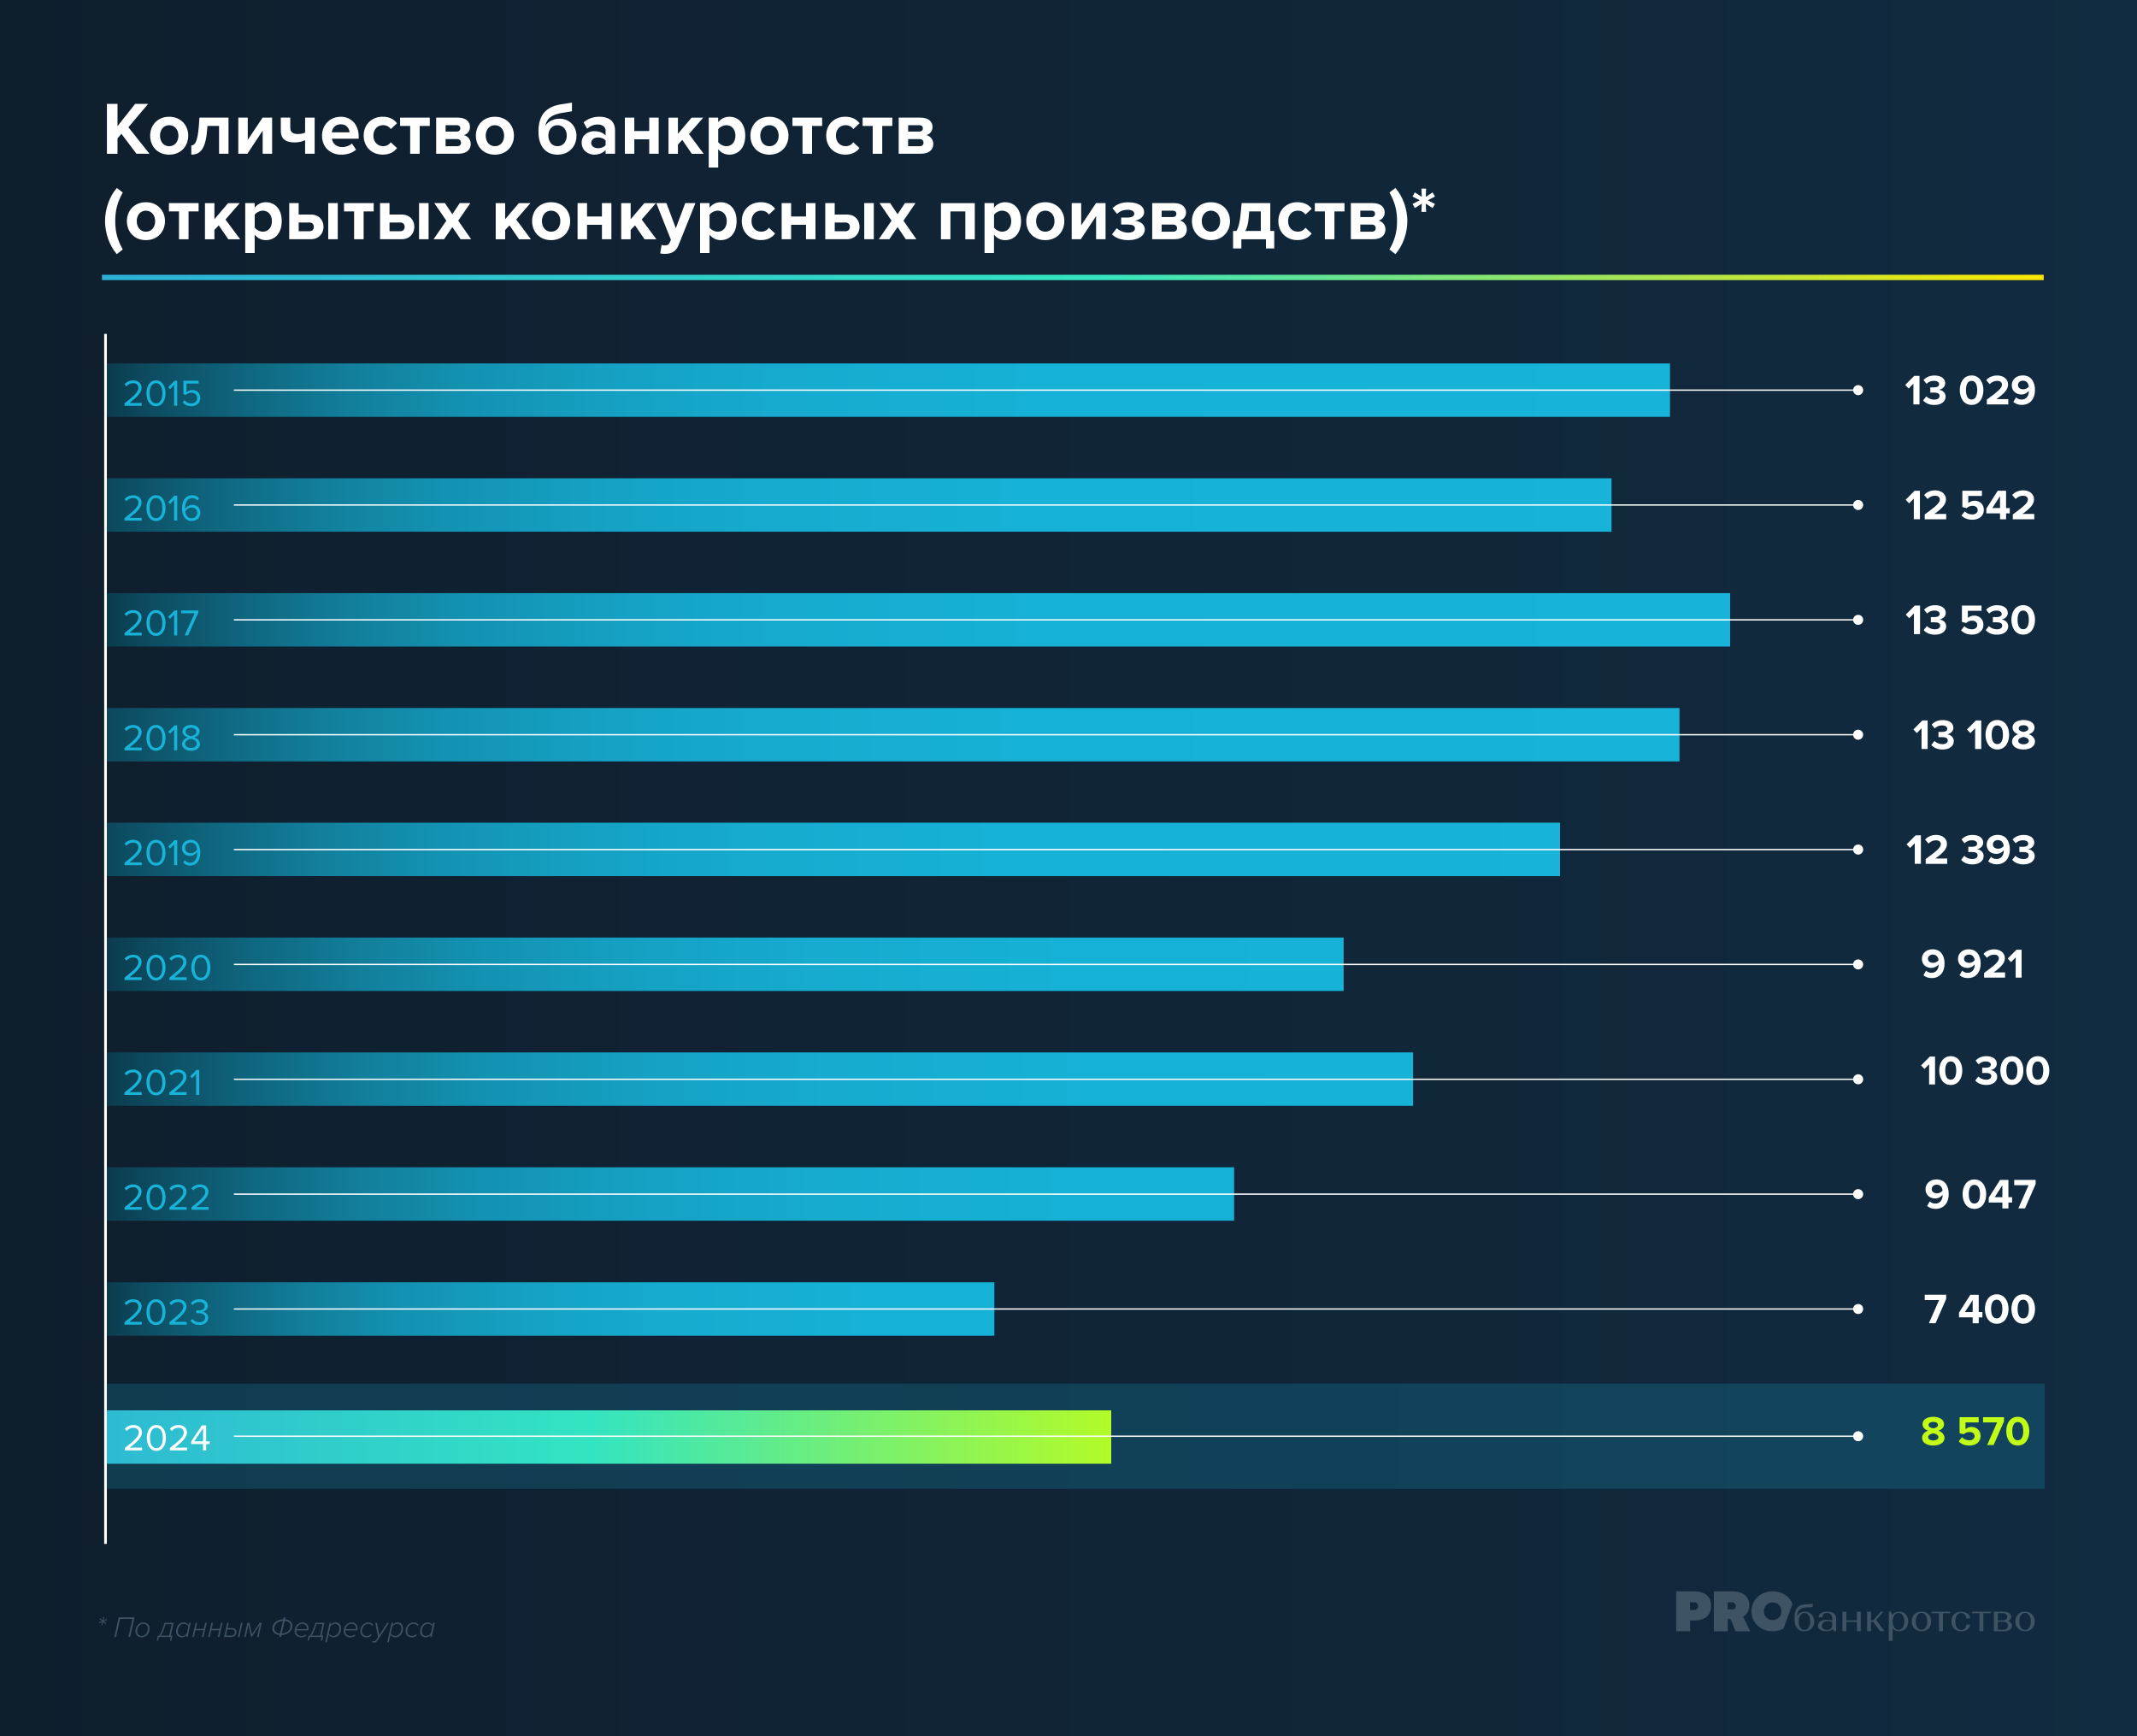 <?xml version="1.0" encoding="UTF-8"?> <svg xmlns="http://www.w3.org/2000/svg" width="800" height="650" viewBox="0 0 800 650" fill="none"><rect x="0" y="0" width="800" height="650" fill="#333333" stroke="none"/><g clip-path="url(#clip0_168_656)"><path d="M800 0H0V650H800V0Z" fill="url(#paint0_linear_168_656)"></path><path d="M45.44 50.091L43.99 51.831V57.571H40.03V38.891H43.99V47.231L50.58 38.891H55.46L48.06 47.651L55.96 57.561H51.08L45.44 50.081V50.091Z" fill="white"></path><path d="M56.21 50.791C56.21 46.951 58.89 43.711 63.33 43.711C67.77 43.711 70.47 46.961 70.47 50.791C70.47 54.621 67.79 57.901 63.33 57.901C58.87 57.901 56.21 54.651 56.21 50.791ZM66.79 50.791C66.79 48.691 65.53 46.871 63.33 46.871C61.13 46.871 59.9 48.691 59.9 50.791C59.9 52.891 61.13 54.741 63.33 54.741C65.53 54.741 66.79 52.921 66.79 50.791Z" fill="white"></path><path d="M74.44 47.229L74.66 44.039H85.54V57.559H82V47.139H77.67L77.59 48.089C77.06 55.709 75.05 57.889 71.62 57.889V54.449C72.9 54.449 73.96 53.219 74.44 47.229Z" fill="white"></path><path d="M89.21 44.039H92.75V52.379L98.3 44.039H101.87V57.559H98.33V48.909L92.61 57.559H89.21V44.039Z" fill="white"></path><path d="M108.66 47.649C108.66 49.549 109.64 50.169 111.51 50.169C112.74 50.169 113.6 49.949 114.22 49.639V44.039H117.79V57.559H114.22V52.489C113.36 52.909 111.96 53.329 110.28 53.329C106.51 53.329 105.12 51.679 105.12 48.879V44.039H108.66V47.649Z" fill="white"></path><path d="M127.531 43.699C131.551 43.699 134.281 46.719 134.281 51.149V51.929H124.261C124.481 53.639 125.851 55.069 128.141 55.069C129.401 55.069 130.871 54.569 131.741 53.729L133.301 56.029C131.931 57.289 129.841 57.909 127.751 57.909C123.651 57.909 120.551 55.139 120.551 50.799C120.551 46.879 123.421 43.719 127.531 43.719V43.699ZM124.211 49.529H130.851C130.771 48.239 129.871 46.529 127.531 46.529C125.331 46.529 124.381 48.179 124.211 49.529Z" fill="white"></path><path d="M143.281 43.699C146.041 43.699 147.721 44.899 148.611 46.159L146.291 48.319C145.651 47.399 144.671 46.859 143.441 46.859C141.291 46.859 139.781 48.429 139.781 50.779C139.781 53.129 141.291 54.729 143.441 54.729C144.671 54.729 145.641 54.169 146.291 53.269L148.611 55.429C147.721 56.689 146.041 57.889 143.281 57.889C139.121 57.889 136.141 54.949 136.141 50.779C136.141 46.609 139.131 43.699 143.281 43.699Z" fill="white"></path><path d="M153.55 47.149H149.78V44.039H160.89V47.149H157.12V57.569H153.55V47.149Z" fill="white"></path><path d="M163.261 44.039H171.471C174.541 44.039 175.941 45.689 175.941 47.509C175.941 49.129 174.911 50.229 173.651 50.589C175.131 50.929 176.221 52.269 176.221 53.889C176.221 55.929 174.771 57.559 171.621 57.559H163.281V44.039H163.261ZM171.021 46.869H166.811V49.249H171.021C171.861 49.249 172.331 48.719 172.331 48.069C172.331 47.369 171.861 46.869 171.021 46.869ZM171.161 52.079H166.811V54.739H171.161C172.051 54.739 172.581 54.209 172.581 53.419C172.581 52.719 172.081 52.079 171.161 52.079Z" fill="white"></path><path d="M178.141 50.791C178.141 46.951 180.821 43.711 185.261 43.711C189.701 43.711 192.401 46.961 192.401 50.791C192.401 54.621 189.721 57.901 185.261 57.901C180.801 57.901 178.141 54.651 178.141 50.791ZM188.721 50.791C188.721 48.691 187.461 46.871 185.261 46.871C183.061 46.871 181.831 48.691 181.831 50.791C181.831 52.891 183.061 54.741 185.261 54.741C187.461 54.741 188.721 52.921 188.721 50.791Z" fill="white"></path><path d="M210.16 39.03L214.12 38.41V41.66L210.46 42.25C206.52 42.87 204.65 44.43 204.18 47.01C205.38 45.25 207.5 44.43 209.45 44.43C213.22 44.43 215.81 47.29 215.81 50.84C215.81 54.65 213.19 57.9 208.69 57.9C204.19 57.9 201.57 54.57 201.57 49.39C201.57 43.59 203.86 40.01 210.14 39.03H210.16ZM208.71 46.87C206.51 46.87 205.28 48.69 205.28 50.73C205.28 52.91 206.51 54.73 208.71 54.73C210.91 54.73 212.17 52.91 212.17 50.73C212.17 48.69 210.91 46.87 208.71 46.87Z" fill="white"></path><path d="M226.71 56.159C225.79 57.249 224.2 57.899 222.44 57.899C220.29 57.899 217.75 56.439 217.75 53.419C217.75 50.399 220.29 49.109 222.44 49.109C224.23 49.109 225.82 49.669 226.71 50.759V48.879C226.71 47.509 225.54 46.609 223.75 46.609C222.3 46.609 220.96 47.139 219.81 48.209L218.47 45.829C220.12 44.369 222.24 43.699 224.36 43.699C227.43 43.699 230.25 44.929 230.25 48.819V57.559H226.71V56.159ZM226.71 52.639C226.12 51.859 225.01 51.459 223.86 51.459C222.46 51.459 221.32 52.219 221.32 53.499C221.32 54.779 222.46 55.489 223.86 55.489C225 55.489 226.12 55.099 226.71 54.309V52.629V52.639Z" fill="white"></path><path d="M233.92 44.039H237.46V49.049H243.04V44.039H246.58V57.559H243.04V52.159H237.46V57.559H233.92V44.039Z" fill="white"></path><path d="M255.41 52.361L253.79 54.101V57.571H250.25V44.051H253.79V50.071L258.9 44.051H263.25L257.92 50.181L263.42 57.571H258.98L255.41 52.361Z" fill="white"></path><path d="M265.32 62.721V44.041H268.86V45.751C269.89 44.431 271.37 43.711 273.02 43.711C276.48 43.711 278.99 46.291 278.99 50.791C278.99 55.291 276.48 57.901 273.02 57.901C271.43 57.901 269.95 57.231 268.86 55.831V62.721H265.32ZM271.91 46.871C270.77 46.871 269.45 47.541 268.87 48.411V53.201C269.46 54.041 270.77 54.741 271.91 54.741C273.95 54.741 275.31 53.141 275.31 50.791C275.31 48.441 273.94 46.871 271.91 46.871Z" fill="white"></path><path d="M280.92 50.791C280.92 46.951 283.6 43.711 288.04 43.711C292.48 43.711 295.18 46.961 295.18 50.791C295.18 54.621 292.5 57.901 288.04 57.901C283.58 57.901 280.92 54.651 280.92 50.791ZM291.5 50.791C291.5 48.691 290.24 46.871 288.04 46.871C285.84 46.871 284.61 48.691 284.61 50.791C284.61 52.891 285.84 54.741 288.04 54.741C290.24 54.741 291.5 52.921 291.5 50.791Z" fill="white"></path><path d="M300.43 47.149H296.66V44.039H307.77V47.149H304V57.569H300.43V47.149Z" fill="white"></path><path d="M316.43 43.699C319.19 43.699 320.87 44.899 321.76 46.159L319.44 48.319C318.8 47.399 317.82 46.859 316.59 46.859C314.44 46.859 312.93 48.429 312.93 50.779C312.93 53.129 314.44 54.729 316.59 54.729C317.82 54.729 318.8 54.169 319.44 53.269L321.76 55.429C320.87 56.689 319.19 57.889 316.43 57.889C312.27 57.889 309.29 54.949 309.29 50.779C309.29 46.609 312.28 43.699 316.43 43.699Z" fill="white"></path><path d="M326.701 47.149H322.931V44.039H334.041V47.149H330.271V57.569H326.701V47.149Z" fill="white"></path><path d="M336.42 44.039H344.63C347.7 44.039 349.1 45.689 349.1 47.509C349.1 49.129 348.07 50.229 346.81 50.589C348.29 50.929 349.38 52.269 349.38 53.889C349.38 55.929 347.93 57.559 344.77 57.559H336.43V44.039H336.42ZM344.18 46.869H339.97V49.249H344.18C345.02 49.249 345.49 48.719 345.49 48.069C345.49 47.369 345.02 46.869 344.18 46.869ZM344.31 52.079H339.96V54.739H344.31C345.2 54.739 345.73 54.209 345.73 53.419C345.73 52.719 345.23 52.079 344.31 52.079Z" fill="white"></path><path d="M39.32 82.759C39.32 78.249 41.02 73.459 43.73 70.379L45.96 72.059C44.06 75.479 43.14 78.559 43.14 82.759C43.14 86.959 44.06 90.039 45.96 93.399L43.73 95.139C41.02 92.089 39.32 87.269 39.32 82.759Z" fill="white"></path><path d="M47.5 82.791C47.5 78.951 50.18 75.711 54.62 75.711C59.06 75.711 61.76 78.961 61.76 82.791C61.76 86.621 59.08 89.901 54.62 89.901C50.16 89.901 47.5 86.651 47.5 82.791ZM58.08 82.791C58.08 80.691 56.82 78.871 54.62 78.871C52.42 78.871 51.19 80.691 51.19 82.791C51.19 84.891 52.42 86.741 54.62 86.741C56.82 86.741 58.08 84.921 58.08 82.791Z" fill="white"></path><path d="M67.01 79.149H63.24V76.039H74.35V79.149H70.58V89.569H67.01V79.149Z" fill="white"></path><path d="M81.891 84.361L80.27 86.101V89.571H76.731V76.051H80.27V82.071L85.38 76.051H89.731L84.4 82.181L89.9 89.571H85.46L81.891 84.361Z" fill="white"></path><path d="M91.801 94.721V76.041H95.341V77.751C96.371 76.431 97.851 75.711 99.501 75.711C102.961 75.711 105.471 78.291 105.471 82.791C105.471 87.291 102.961 89.901 99.501 89.901C97.911 89.901 96.431 89.231 95.341 87.831V94.721H91.801ZM98.391 78.871C97.251 78.871 95.931 79.541 95.351 80.411V85.201C95.941 86.041 97.251 86.741 98.391 86.741C100.431 86.741 101.791 85.141 101.791 82.791C101.791 80.441 100.421 78.871 98.391 78.871Z" fill="white"></path><path d="M111.821 80.319H116.341C119.611 80.319 121.111 82.619 121.111 84.939C121.111 87.259 119.491 89.559 116.341 89.559H108.271V76.039H111.811V80.319H111.821ZM111.821 86.569H115.811C116.951 86.569 117.481 85.809 117.481 84.949C117.481 84.029 116.951 83.299 115.811 83.299H111.821V86.579V86.569ZM122.871 76.039H126.441V89.559H122.871V76.039Z" fill="white"></path><path d="M132.56 79.149H128.79V76.039H139.9V79.149H136.13V89.569H132.56V79.149Z" fill="white"></path><path d="M145.821 80.319H150.34C153.611 80.319 155.111 82.619 155.111 84.939C155.111 87.259 153.49 89.559 150.34 89.559H142.271V76.039H145.811V80.319H145.821ZM145.821 86.569H149.811C150.951 86.569 151.48 85.809 151.48 84.949C151.48 84.029 150.951 83.299 149.811 83.299H145.821V86.579V86.569ZM156.87 76.039H160.441V89.559H156.87V76.039Z" fill="white"></path><path d="M169.351 84.999L166.251 89.559H162.311L167.081 82.619L162.591 76.039H166.551L169.341 80.209L172.101 76.039H176.061L171.541 82.619L176.371 89.559H172.411L169.341 84.999H169.351Z" fill="white"></path><path d="M190.73 84.361L189.11 86.101V89.571H185.57V76.051H189.11V82.071L194.22 76.051H198.57L193.24 82.181L198.74 89.571H194.3L190.73 84.361Z" fill="white"></path><path d="M199.19 82.791C199.19 78.951 201.87 75.711 206.31 75.711C210.75 75.711 213.45 78.961 213.45 82.791C213.45 86.621 210.77 89.901 206.31 89.901C201.85 89.901 199.19 86.651 199.19 82.791ZM209.77 82.791C209.77 80.691 208.51 78.871 206.31 78.871C204.11 78.871 202.88 80.691 202.88 82.791C202.88 84.891 204.11 86.741 206.31 86.741C208.51 86.741 209.77 84.921 209.77 82.791Z" fill="white"></path><path d="M216.221 76.039H219.761V81.049H225.341V76.039H228.881V89.559H225.341V84.159H219.761V89.559H216.221V76.039Z" fill="white"></path><path d="M237.711 84.361L236.091 86.101V89.571H232.551V76.051H236.091V82.071L241.201 76.051H245.551L240.221 82.181L245.721 89.571H241.281L237.711 84.361Z" fill="white"></path><path d="M248.79 91.889C249.71 91.889 250.32 91.639 250.66 90.909L251.16 89.759L245.69 76.039H249.48L253 85.449L256.52 76.039H260.34L254.01 91.779C253.01 94.329 251.22 94.999 248.9 95.059C248.48 95.059 247.59 94.979 247.14 94.859L247.67 91.669C247.98 91.809 248.45 91.889 248.79 91.889Z" fill="white"></path><path d="M262.08 94.721V76.041H265.62V77.751C266.65 76.431 268.13 75.711 269.78 75.711C273.24 75.711 275.75 78.291 275.75 82.791C275.75 87.291 273.24 89.901 269.78 89.901C268.19 89.901 266.71 89.231 265.62 87.831V94.721H262.08ZM268.67 78.871C267.53 78.871 266.21 79.541 265.63 80.411V85.201C266.22 86.041 267.53 86.741 268.67 86.741C270.71 86.741 272.07 85.141 272.07 82.791C272.07 80.441 270.7 78.871 268.67 78.871Z" fill="white"></path><path d="M284.83 75.699C287.59 75.699 289.27 76.899 290.16 78.159L287.84 80.319C287.2 79.399 286.22 78.859 284.99 78.859C282.84 78.859 281.33 80.429 281.33 82.779C281.33 85.129 282.84 86.729 284.99 86.729C286.22 86.729 287.2 86.169 287.84 85.269L290.16 87.429C289.27 88.689 287.59 89.889 284.83 89.889C280.67 89.889 277.69 86.949 277.69 82.779C277.69 78.609 280.68 75.699 284.83 75.699Z" fill="white"></path><path d="M292.62 76.039H296.16V81.049H301.74V76.039H305.28V89.559H301.74V84.159H296.16V89.559H292.62V76.039Z" fill="white"></path><path d="M312.49 80.319H317.01C320.28 80.319 321.78 82.619 321.78 84.939C321.78 87.259 320.16 89.559 317.01 89.559H308.94V76.039H312.48V80.319H312.49ZM312.49 86.569H316.48C317.62 86.569 318.15 85.809 318.15 84.949C318.15 84.029 317.62 83.299 316.48 83.299H312.49V86.579V86.569ZM323.54 76.039H327.11V89.559H323.54V76.039Z" fill="white"></path><path d="M336.02 84.999L332.92 89.559H328.98L333.75 82.619L329.26 76.039H333.22L336.01 80.209L338.77 76.039H342.73L338.21 82.619L343.04 89.559H339.08L336.01 84.999H336.02Z" fill="white"></path><path d="M361.37 79.151H355.79V89.571H352.25V76.051H364.92V89.571H361.38V79.151H361.37Z" fill="white"></path><path d="M368.57 94.721V76.041H372.11V77.751C373.14 76.431 374.62 75.711 376.27 75.711C379.73 75.711 382.24 78.291 382.24 82.791C382.24 87.291 379.73 89.901 376.27 89.901C374.68 89.901 373.2 89.231 372.11 87.831V94.721H368.57ZM375.16 78.871C374.02 78.871 372.7 79.541 372.12 80.411V85.201C372.71 86.041 374.02 86.741 375.16 86.741C377.2 86.741 378.56 85.141 378.56 82.791C378.56 80.441 377.19 78.871 375.16 78.871Z" fill="white"></path><path d="M384.181 82.791C384.181 78.951 386.861 75.711 391.301 75.711C395.741 75.711 398.441 78.961 398.441 82.791C398.441 86.621 395.761 89.901 391.301 89.901C386.841 89.901 384.181 86.651 384.181 82.791ZM394.761 82.791C394.761 80.691 393.501 78.871 391.301 78.871C389.101 78.871 387.871 80.691 387.871 82.791C387.871 84.891 389.101 86.741 391.301 86.741C393.501 86.741 394.761 84.921 394.761 82.791Z" fill="white"></path><path d="M401.21 76.039H404.75V84.379L410.3 76.039H413.87V89.559H410.33V80.909L404.61 89.559H401.2V76.039H401.21Z" fill="white"></path><path d="M418.041 85.449C419.241 86.489 420.801 87.099 422.311 87.099C424.041 87.099 424.881 86.429 424.881 85.529C424.881 84.469 423.881 84.049 422.091 84.049H419.721V81.449H422.091C423.791 81.449 424.631 80.919 424.631 79.969C424.631 79.129 423.631 78.539 422.151 78.539C420.531 78.539 419.191 79.039 418.191 80.079L416.461 77.979C417.721 76.659 419.611 75.739 422.181 75.739C426.061 75.709 428.291 77.139 428.321 79.439C428.321 81.179 426.561 82.349 424.861 82.629C426.421 82.739 428.571 83.809 428.571 85.849C428.571 88.229 426.251 89.909 422.351 89.909C419.671 89.909 417.551 89.039 416.271 87.749L418.061 85.449H418.041Z" fill="white"></path><path d="M431.33 76.039H439.54C442.61 76.039 444.01 77.689 444.01 79.509C444.01 81.129 442.98 82.229 441.72 82.589C443.2 82.929 444.29 84.269 444.29 85.889C444.29 87.929 442.84 89.559 439.68 89.559H431.34V76.039H431.33ZM439.08 78.869H434.87V81.249H439.08C439.92 81.249 440.39 80.719 440.39 80.069C440.39 79.369 439.92 78.869 439.08 78.869ZM439.22 84.079H434.87V86.739H439.22C440.11 86.739 440.64 86.209 440.64 85.419C440.64 84.719 440.14 84.079 439.22 84.079Z" fill="white"></path><path d="M446.2 82.791C446.2 78.951 448.88 75.711 453.32 75.711C457.76 75.711 460.46 78.961 460.46 82.791C460.46 86.621 457.78 89.901 453.32 89.901C448.86 89.901 446.2 86.651 446.2 82.791ZM456.78 82.791C456.78 80.691 455.52 78.871 453.32 78.871C451.12 78.871 449.89 80.691 449.89 82.791C449.89 84.891 451.12 86.741 453.32 86.741C455.52 86.741 456.78 84.921 456.78 82.791Z" fill="white"></path><path d="M462.87 86.459C463.57 85.309 464.18 83.349 464.54 79.009L464.82 76.039H475.54V86.459H477.02V93.009H473.92V89.569H464.71V93.009H461.61V86.459H462.87ZM466.19 86.459H471.99V79.149H467.64L467.56 80.349C467.28 84.189 466.67 85.669 466.19 86.449V86.459Z" fill="white"></path><path d="M485.701 75.699C488.461 75.699 490.141 76.899 491.031 78.159L488.711 80.319C488.071 79.399 487.091 78.859 485.861 78.859C483.711 78.859 482.201 80.429 482.201 82.779C482.201 85.129 483.711 86.729 485.861 86.729C487.091 86.729 488.071 86.169 488.711 85.269L491.031 87.429C490.141 88.689 488.461 89.889 485.701 89.889C481.541 89.889 478.561 86.949 478.561 82.779C478.561 78.609 481.551 75.699 485.701 75.699Z" fill="white"></path><path d="M495.98 79.149H492.21V76.039H503.32V79.149H499.55V89.569H495.98V79.149Z" fill="white"></path><path d="M505.69 76.039H513.9C516.97 76.039 518.37 77.689 518.37 79.509C518.37 81.129 517.34 82.229 516.08 82.589C517.56 82.929 518.65 84.269 518.65 85.889C518.65 87.929 517.2 89.559 514.04 89.559H505.7V76.039H505.69ZM513.45 78.869H509.24V81.249H513.45C514.29 81.249 514.76 80.719 514.76 80.069C514.76 79.369 514.29 78.869 513.45 78.869ZM513.59 84.079H509.24V86.739H513.59C514.48 86.739 515.01 86.209 515.01 85.419C515.01 84.719 514.51 84.079 513.59 84.079Z" fill="white"></path><path d="M520.15 72.059L522.38 70.379C525.12 73.459 526.85 78.249 526.85 82.759C526.85 87.269 525.12 92.079 522.38 95.139L520.15 93.399C522.08 90.039 523 86.959 523 82.759C523 78.559 522.08 75.479 520.15 72.059Z" fill="white"></path><path d="M532.26 76.239L529.66 77.889L528.79 76.379L531.5 74.979L528.79 73.579L529.66 72.039L532.26 73.689L532.12 70.609H533.88L533.74 73.689L536.31 72.039L537.2 73.579L534.49 74.979L537.2 76.379L536.31 77.889L533.74 76.239L533.88 79.319H532.12L532.26 76.239Z" fill="white"></path><path d="M765.08 102.871H38.17V104.871H765.08V102.871Z" fill="url(#paint1_linear_168_656)"></path><path d="M38.32 607.148L37.09 607.718L36.97 607.348L38.24 606.898L37.24 606.208L37.51 605.878L38.43 606.678L38.65 605.398H39.07L38.72 606.698L39.95 606.138L40.07 606.508L38.8 606.958L39.8 607.648L39.51 607.978L38.6 607.178L38.38 608.458H37.95L38.31 607.148H38.32Z" fill="#3E5363"></path><path d="M49.58 606.078H44.94L43.44 612.848H42.81L44.43 605.508H50.35L48.73 612.848H48.09L49.58 606.078Z" fill="#3E5363"></path><path d="M53.65 607.398C55.08 607.398 55.99 608.318 55.99 609.728C55.99 611.408 54.75 612.978 53.06 612.978C51.63 612.978 50.72 612.058 50.72 610.648C50.72 608.968 51.96 607.398 53.65 607.398ZM53.64 607.918C52.31 607.918 51.35 609.248 51.35 610.628C51.35 611.738 51.99 612.468 53.08 612.468C54.41 612.468 55.37 611.138 55.37 609.758C55.37 608.648 54.73 607.918 53.64 607.918Z" fill="#3E5363"></path><path d="M59.55 612.327C59.89 611.977 60.44 611.167 61.24 608.727L61.62 607.527H64.98L63.94 612.327H64.57L64.16 614.197H63.63L63.94 612.847H59.48L59.18 614.197H58.66L59.07 612.327H59.54H59.55ZM60.13 612.327H63.35L64.29 608.037H61.99L61.73 608.867C60.96 611.217 60.44 612.027 60.13 612.337V612.327Z" fill="#3E5363"></path><path d="M70.83 607.528H71.41L70.23 612.838H69.65L69.84 612.038C69.4 612.598 68.77 612.978 68.01 612.978C66.79 612.978 65.93 612.178 65.93 610.798C65.93 609.008 67.04 607.398 68.72 607.398C69.59 607.398 70.27 607.828 70.63 608.428L70.82 607.528H70.83ZM68.17 612.458C68.92 612.458 69.61 611.988 69.97 611.438L70.53 608.888C70.27 608.358 69.63 607.918 68.77 607.918C67.44 607.918 66.56 609.298 66.56 610.698C66.56 611.788 67.2 612.458 68.17 612.458Z" fill="#3E5363"></path><path d="M73.23 607.527H73.799L73.279 609.817H76.279L76.809 607.527H77.379L76.169 612.837H75.6L76.169 610.327H73.159L72.59 612.837H72.019L73.23 607.527Z" fill="#3E5363"></path><path d="M79.17 607.527H79.74L79.22 609.817H82.22L82.75 607.527H83.32L82.11 612.837H81.54L82.11 610.327H79.1L78.53 612.837H77.96L79.17 607.527Z" fill="#3E5363"></path><path d="M85.199 609.517H86.879C87.979 609.517 88.519 610.147 88.519 610.947C88.519 611.957 87.789 612.847 86.559 612.847H83.899L85.069 607.537H85.639L85.199 609.517ZM84.579 612.327H86.619C87.429 612.327 87.929 611.727 87.929 610.987C87.929 610.437 87.589 610.017 86.769 610.017H85.079L84.579 612.327ZM90.229 607.527H90.809L89.639 612.837H89.059L90.229 607.527Z" fill="#3E5363"></path><path d="M97.23 608.279L94.23 612.849H94.02L93 608.279L92 612.849H91.43L92.6 607.539H93.35L94.32 611.889L97.18 607.539H97.99L96.82 612.849H96.24L97.24 608.279H97.23Z" fill="#3E5363"></path><path d="M105.35 612.14L105.18 612.84H104.55L104.72 612.11C102.9 611.99 101.95 611 101.95 609.6C101.95 607.78 103.7 606.28 106.06 606.21L106.23 605.5H106.86L106.69 606.24C108.49 606.36 109.45 607.35 109.45 608.75C109.45 610.55 107.7 612.07 105.35 612.14ZM104.85 611.56L105.94 606.81C103.97 606.91 102.63 608.1 102.63 609.62C102.63 610.7 103.43 611.48 104.85 611.57V611.56ZM108.78 608.76C108.78 607.67 107.98 606.9 106.56 606.81L105.48 611.56C107.42 611.45 108.78 610.27 108.78 608.75V608.76Z" fill="#3E5363"></path><path d="M113.24 607.398C114.66 607.398 115.5 608.398 115.5 609.698C115.5 609.928 115.44 610.238 115.41 610.368H110.92C110.91 610.438 110.9 610.578 110.9 610.678C110.9 611.658 111.55 612.478 112.85 612.478C113.39 612.478 113.99 612.288 114.46 611.908L114.68 612.328C114.21 612.688 113.52 612.978 112.83 612.978C111.23 612.978 110.3 612.018 110.3 610.638C110.3 608.868 111.6 607.408 113.25 607.408L113.24 607.398ZM114.94 609.678C114.94 608.648 114.31 607.898 113.17 607.898C112.1 607.898 111.16 608.838 110.97 609.918H114.93C114.94 609.858 114.94 609.738 114.94 609.678Z" fill="#3E5363"></path><path d="M116.02 612.327C116.36 611.977 116.91 611.167 117.71 608.727L118.09 607.527H121.45L120.41 612.327H121.04L120.63 614.197H120.1L120.41 612.847H115.95L115.65 614.197H115.13L115.54 612.327H116.01H116.02ZM116.6 612.327H119.82L120.76 608.037H118.46L118.2 608.867C117.43 611.217 116.91 612.027 116.6 612.337V612.327Z" fill="#3E5363"></path><path d="M122.33 614.867H121.76L123.39 607.527H123.96L123.78 608.327C124.21 607.767 124.85 607.387 125.61 607.387C126.82 607.387 127.68 608.197 127.68 609.577C127.68 611.347 126.57 612.967 124.9 612.967C124.02 612.967 123.35 612.537 122.99 611.937L122.34 614.867H122.33ZM125.45 607.917C124.7 607.917 124.02 608.387 123.65 608.937L123.09 611.487C123.35 612.017 123.99 612.457 124.85 612.457C126.19 612.457 127.06 611.077 127.06 609.687C127.06 608.597 126.42 607.917 125.45 607.917Z" fill="#3E5363"></path><path d="M131.61 607.398C133.03 607.398 133.87 608.398 133.87 609.698C133.87 609.928 133.81 610.238 133.78 610.368H129.29C129.28 610.438 129.27 610.578 129.27 610.678C129.27 611.658 129.92 612.478 131.22 612.478C131.76 612.478 132.36 612.288 132.83 611.908L133.05 612.328C132.58 612.688 131.89 612.978 131.2 612.978C129.6 612.978 128.67 612.018 128.67 610.638C128.67 608.868 129.97 607.408 131.62 607.408L131.61 607.398ZM133.31 609.678C133.31 608.648 132.68 607.898 131.54 607.898C130.47 607.898 129.53 608.838 129.34 609.918H133.3C133.31 609.858 133.31 609.738 133.31 609.678Z" fill="#3E5363"></path><path d="M137.84 607.398C138.75 607.398 139.38 607.748 139.74 608.368L139.3 608.698C138.99 608.158 138.44 607.918 137.86 607.918C136.4 607.918 135.49 609.238 135.49 610.638C135.49 611.848 136.27 612.468 137.3 612.468C137.89 612.468 138.4 612.198 138.74 611.788L139.07 612.188C138.61 612.668 138.05 612.988 137.24 612.988C135.88 612.988 134.87 612.138 134.87 610.638C134.87 608.888 136.16 607.418 137.82 607.418L137.84 607.398Z" fill="#3E5363"></path><path d="M140.049 614.437C140.339 614.437 140.569 614.307 140.889 613.837L141.519 612.877L140.489 607.527H141.109L141.999 612.167L144.959 607.527H145.629L141.439 614.007C141.019 614.667 140.559 614.997 139.949 614.997C139.729 614.997 139.489 614.957 139.319 614.887L139.539 614.337C139.649 614.397 139.849 614.437 140.059 614.437H140.049Z" fill="#3E5363"></path><path d="M145.53 614.867H144.96L146.59 607.527H147.16L146.98 608.327C147.41 607.767 148.05 607.387 148.81 607.387C150.02 607.387 150.88 608.197 150.88 609.577C150.88 611.347 149.77 612.967 148.1 612.967C147.22 612.967 146.55 612.537 146.19 611.937L145.54 614.867H145.53ZM148.65 607.917C147.9 607.917 147.22 608.387 146.85 608.937L146.29 611.487C146.55 612.017 147.19 612.457 148.05 612.457C149.39 612.457 150.26 611.077 150.26 609.687C150.26 608.597 149.62 607.917 148.65 607.917Z" fill="#3E5363"></path><path d="M154.81 607.398C155.72 607.398 156.35 607.748 156.71 608.368L156.27 608.698C155.96 608.158 155.41 607.918 154.83 607.918C153.37 607.918 152.46 609.238 152.46 610.638C152.46 611.848 153.24 612.468 154.27 612.468C154.86 612.468 155.37 612.198 155.71 611.788L156.04 612.188C155.58 612.668 155.02 612.988 154.21 612.988C152.85 612.988 151.84 612.138 151.84 610.638C151.84 608.888 153.13 607.418 154.79 607.418L154.81 607.398Z" fill="#3E5363"></path><path d="M162.179 607.528H162.759L161.579 612.838H160.999L161.189 612.038C160.749 612.598 160.119 612.978 159.359 612.978C158.139 612.978 157.279 612.178 157.279 610.798C157.279 609.008 158.389 607.398 160.069 607.398C160.939 607.398 161.619 607.828 161.979 608.428L162.169 607.528H162.179ZM159.509 612.458C160.259 612.458 160.949 611.988 161.309 611.438L161.869 608.888C161.609 608.358 160.969 607.918 160.109 607.918C158.779 607.918 157.899 609.298 157.899 610.698C157.899 611.788 158.539 612.458 159.509 612.458Z" fill="#3E5363"></path><path d="M634.281 595.762C635.521 595.762 636.61 595.962 637.56 596.362C638.51 596.762 639.241 597.372 639.781 598.172C640.321 598.972 640.581 599.972 640.581 601.142C640.581 602.312 640.32 603.392 639.79 604.212C639.27 605.032 638.55 605.652 637.63 606.062C636.71 606.472 635.67 606.672 634.5 606.672H632.69V610.712H627.48V595.762H634.3H634.281ZM635.3 602.302C635.54 602.022 635.66 601.662 635.66 601.222C635.66 600.992 635.61 600.772 635.5 600.572C635.39 600.362 635.24 600.192 635.04 600.062C634.85 599.932 634.631 599.872 634.391 599.872H632.66V602.722H634.401C634.761 602.722 635.06 602.582 635.3 602.302Z" fill="#3E5363"></path><path d="M648.561 595.762C649.821 595.762 650.921 595.962 651.871 596.362C652.821 596.762 653.551 597.362 654.081 598.162C654.601 598.962 654.871 599.942 654.871 601.102C654.871 602.022 654.661 602.832 654.241 603.542C653.821 604.252 653.261 604.822 652.551 605.232L655.221 610.722H649.701L647.841 606.132H646.811V610.722H641.591V595.772H648.571L648.561 595.762ZM649.451 602.142C649.681 601.892 649.801 601.572 649.801 601.172C649.801 600.832 649.681 600.542 649.441 600.292C649.201 600.042 648.901 599.912 648.531 599.912H646.771V602.522H648.541C648.911 602.522 649.211 602.402 649.441 602.152L649.451 602.142Z" fill="#3E5363"></path><path d="M678.601 600.41V601.64L675.901 601.83C673.711 602 672.761 603.13 672.691 605.4C672.841 604.78 673.181 604.28 673.711 603.92C674.241 603.56 674.881 603.37 675.621 603.37C676.651 603.37 677.501 603.71 678.171 604.39C678.841 605.07 679.171 605.95 679.171 607.04C679.171 608.13 678.831 609.02 678.151 609.7C677.471 610.38 676.581 610.71 675.471 610.71C673.031 610.71 671.621 608.97 671.801 605.5C671.881 604.1 672.091 602.86 672.641 602.11C673.351 601.15 674.481 600.74 675.661 600.65L678.601 600.41ZM673.951 609.33C674.351 609.91 674.871 610.21 675.511 610.21C676.151 610.21 676.691 609.92 677.081 609.33C677.481 608.75 677.671 607.98 677.671 607.03C677.671 606.08 677.471 605.31 677.081 604.73C676.681 604.15 676.161 603.85 675.511 603.85C674.861 603.85 674.351 604.14 673.951 604.73C673.551 605.31 673.361 606.08 673.361 607.03C673.361 607.98 673.561 608.75 673.951 609.33Z" fill="#3E5363"></path><path d="M681.451 607.022C682.051 606.612 682.851 606.402 683.831 606.402C684.571 606.402 685.271 606.512 685.921 606.732V605.822C685.921 605.242 685.741 604.762 685.371 604.392C685.001 604.022 684.531 603.842 683.941 603.842C683.421 603.842 683.001 603.992 682.681 604.292C682.361 604.592 682.201 604.992 682.201 605.472H680.801C680.801 604.832 681.091 604.312 681.681 603.932C682.261 603.542 683.051 603.352 684.031 603.352C685.011 603.352 685.861 603.572 686.461 604.012C687.061 604.452 687.371 605.052 687.371 605.812V610.682H686.781C686.601 610.682 686.441 610.562 686.391 610.412L686.211 609.862C685.611 610.402 684.731 610.682 683.581 610.682C682.651 610.682 681.911 610.492 681.361 610.122C680.811 609.742 680.541 609.242 680.541 608.622C680.541 607.962 680.841 607.422 681.451 607.012V607.022ZM685.371 609.692C685.741 609.342 685.921 608.882 685.921 608.312V607.332C685.511 607.052 684.931 606.912 684.181 606.912C683.541 606.912 683.021 607.072 682.621 607.392C682.221 607.712 682.031 608.132 682.031 608.652C682.031 609.132 682.201 609.502 682.541 609.792C682.881 610.072 683.341 610.212 683.911 610.212C684.511 610.212 685.001 610.042 685.361 609.692H685.371Z" fill="#3E5363"></path><path d="M689.74 610.691V603.371H691.18V606.631H695.14V603.371H696.59V610.691H695.14V607.211H691.18V610.691H689.74Z" fill="#3E5363"></path><path d="M698.98 603.371H700.42V606.621H701.271L704.031 603.371H705.11L702.32 606.451L705.5 610.691H703.85L701.24 607.201H700.42V610.691H698.98V603.371Z" fill="#3E5363"></path><path d="M707.08 603.369H707.67C707.94 603.369 708 603.549 708.06 603.709C708.16 603.979 708.34 604.609 708.34 604.609C708.96 603.779 709.84 603.359 710.98 603.359C711.99 603.359 712.8 603.699 713.42 604.369C714.04 605.039 714.35 605.929 714.35 607.029C714.35 608.129 714.04 609.009 713.42 609.689C712.8 610.359 711.99 610.699 710.98 610.699C709.97 610.699 709.13 610.349 708.52 609.659V614.309H707.08V603.379V603.369ZM709.15 609.329C709.55 609.909 710.07 610.209 710.72 610.209C711.37 610.209 711.89 609.919 712.29 609.329C712.69 608.749 712.89 607.979 712.89 607.029C712.89 606.079 712.69 605.309 712.29 604.729C711.89 604.149 711.37 603.849 710.72 603.849C710.07 603.849 709.55 604.139 709.15 604.729C708.75 605.309 708.55 606.079 708.55 607.029C708.55 607.979 708.75 608.749 709.15 609.329Z" fill="#3E5363"></path><path d="M716.681 604.369C717.351 603.699 718.231 603.359 719.321 603.359C720.411 603.359 721.281 603.699 721.951 604.369C722.611 605.039 722.941 605.929 722.941 607.029C722.941 608.129 722.611 609.009 721.951 609.689C721.291 610.369 720.411 610.699 719.321 610.699C718.231 610.699 717.351 610.359 716.681 609.689C716.011 609.019 715.681 608.129 715.681 607.029C715.681 605.929 716.011 605.049 716.681 604.369ZM717.761 609.329C718.161 609.909 718.681 610.209 719.321 610.209C719.961 610.209 720.481 609.919 720.881 609.329C721.281 608.749 721.471 607.969 721.471 607.009C721.471 606.049 721.271 605.309 720.881 604.719C720.481 604.139 719.961 603.839 719.321 603.839C718.681 603.839 718.161 604.129 717.761 604.719C717.361 605.299 717.171 606.069 717.171 607.009C717.171 607.949 717.371 608.739 717.761 609.329Z" fill="#3E5363"></path><path d="M727.341 603.951V610.691H725.881V603.951H723.091V603.371H730.131V603.951H727.341Z" fill="#3E5363"></path><path d="M736.56 604.081C737.17 604.561 737.48 605.161 737.48 605.891H736.081C736.081 605.311 735.9 604.821 735.55 604.441C735.19 604.051 734.74 603.861 734.18 603.861C733.51 603.861 732.981 604.151 732.581 604.731C732.191 605.311 731.99 606.081 731.99 607.041C731.99 608.001 732.191 608.771 732.581 609.351C732.971 609.931 733.5 610.221 734.18 610.221C734.73 610.221 735.19 610.031 735.55 609.641C735.91 609.251 736.081 608.761 736.081 608.171H737.48C737.48 608.911 737.17 609.521 736.56 610.001C735.95 610.481 735.161 610.711 734.201 610.711C733.081 610.711 732.191 610.381 731.521 609.711C730.851 609.041 730.521 608.151 730.521 607.041C730.521 605.931 730.851 605.041 731.521 604.371C732.191 603.701 733.081 603.371 734.201 603.371C735.161 603.371 735.95 603.611 736.56 604.081Z" fill="#3E5363"></path><path d="M742.471 603.951V610.691H741.011V603.951H738.221V603.371H745.261V603.951H742.471Z" fill="#3E5363"></path><path d="M746.441 603.371H750.061C750.911 603.371 751.601 603.541 752.121 603.891C752.641 604.241 752.901 604.691 752.901 605.261C752.901 605.981 752.501 606.511 751.711 606.851C752.181 607.001 752.541 607.241 752.801 607.551C753.061 607.861 753.191 608.231 753.191 608.651C753.191 609.271 752.931 609.771 752.411 610.141C751.891 610.511 751.211 610.701 750.351 610.701H746.431V603.381L746.441 603.371ZM749.791 606.631C750.271 606.631 750.671 606.511 750.961 606.261C751.251 606.011 751.411 605.681 751.411 605.281C751.411 604.881 751.261 604.561 750.971 604.321C750.681 604.081 750.291 603.951 749.821 603.951H747.881V606.631H749.801H749.791ZM750.121 610.111C750.601 610.111 750.981 609.981 751.271 609.711C751.561 609.441 751.711 609.081 751.711 608.631C751.711 608.181 751.561 607.841 751.271 607.571C750.981 607.301 750.591 607.171 750.121 607.171H747.881V610.111H750.121Z" fill="#3E5363"></path><path d="M755.461 604.369C756.131 603.699 757.011 603.359 758.101 603.359C759.191 603.359 760.061 603.699 760.731 604.369C761.391 605.039 761.721 605.929 761.721 607.029C761.721 608.129 761.391 609.009 760.731 609.689C760.071 610.369 759.191 610.699 758.101 610.699C757.011 610.699 756.131 610.359 755.461 609.689C754.791 609.019 754.461 608.129 754.461 607.029C754.461 605.929 754.791 605.049 755.461 604.369ZM756.541 609.329C756.941 609.909 757.461 610.209 758.101 610.209C758.741 610.209 759.261 609.919 759.661 609.329C760.061 608.749 760.251 607.969 760.251 607.009C760.251 606.049 760.051 605.309 759.661 604.719C759.261 604.139 758.741 603.839 758.101 603.839C757.461 603.839 756.941 604.129 756.541 604.719C756.141 605.299 755.951 606.069 755.951 607.009C755.951 607.949 756.151 608.739 756.541 609.329Z" fill="#3E5363"></path><path d="M667.651 609.74L671.031 600.43C670.881 600.06 670.711 599.71 670.501 599.37C669.801 598.23 668.841 597.34 667.621 596.71C666.401 596.07 665.061 595.75 663.611 595.75C662.161 595.75 660.811 596.07 659.601 596.71C658.381 597.35 657.421 598.24 656.721 599.37C656.021 600.51 655.671 601.8 655.671 603.23C655.671 604.66 656.021 605.95 656.731 607.09C657.441 608.23 658.401 609.12 659.611 609.75C660.821 610.39 662.151 610.71 663.611 610.71C665.071 610.71 666.411 610.39 667.621 609.75C667.621 609.75 667.641 609.75 667.641 609.74H667.651ZM666.461 604.93C666.171 605.43 665.771 605.83 665.271 606.11C664.771 606.39 664.211 606.53 663.611 606.53C663.011 606.53 662.461 606.39 661.961 606.11C661.461 605.83 661.061 605.44 660.771 604.93C660.481 604.43 660.331 603.86 660.331 603.22C660.331 602.58 660.471 602.02 660.761 601.51C661.051 601.01 661.451 600.61 661.951 600.33C662.451 600.05 663.011 599.91 663.611 599.91C664.211 599.91 664.771 600.05 665.271 600.33C665.771 600.61 666.171 601 666.461 601.51C666.751 602.01 666.891 602.58 666.891 603.22C666.891 603.86 666.741 604.42 666.461 604.93Z" fill="#3E5363"></path><path opacity="0.2" d="M765.47 518H39.72V557.38H765.47V518Z" fill="#17B3D8"></path><path d="M716.289 143.653L714.53 145.463L713.229 144.103L716.59 140.723H718.58V151.403H716.289V143.653Z" fill="white"></path><path d="M721.129 148.392C721.869 149.162 723.029 149.612 724.079 149.612C725.379 149.612 726.099 149.052 726.099 148.232C726.099 147.372 725.439 146.972 723.949 146.972C723.499 146.972 722.779 146.972 722.619 146.992V145.012C722.809 145.032 723.529 145.032 723.949 145.032C725.129 145.032 725.919 144.652 725.919 143.852C725.919 143.002 725.049 142.572 723.929 142.572C722.889 142.572 721.959 142.972 721.209 143.692L720.089 142.282C720.949 141.302 722.299 140.582 724.169 140.582C726.669 140.582 728.199 141.702 728.199 143.482C728.199 144.822 727.049 145.712 725.859 145.912C726.949 146.022 728.359 146.872 728.359 148.472C728.359 150.312 726.709 151.612 724.149 151.612C722.179 151.612 720.719 150.862 719.939 149.902L721.119 148.412L721.129 148.392Z" fill="white"></path><path d="M738.079 140.562C741.119 140.562 742.499 143.313 742.499 146.073C742.499 148.833 741.119 151.592 738.079 151.592C735.039 151.592 733.659 148.823 733.659 146.073C733.659 143.323 735.019 140.562 738.079 140.562ZM738.079 142.583C736.539 142.583 735.969 144.103 735.969 146.073C735.969 148.043 736.549 149.583 738.079 149.583C739.609 149.583 740.179 148.043 740.179 146.073C740.179 144.103 739.599 142.583 738.079 142.583Z" fill="white"></path><path d="M743.79 149.6C748.16 146.38 749.44 145.28 749.44 143.97C749.44 143.04 748.59 142.58 747.7 142.58C746.5 142.58 745.57 143.06 744.85 143.81L743.55 142.31C744.59 141.11 746.18 140.57 747.66 140.57C749.93 140.57 751.74 141.85 751.74 143.98C751.74 145.8 750.24 147.39 747.37 149.41H751.82V151.41H743.78V149.62L743.79 149.6Z" fill="white"></path><path d="M754.719 148.771C755.299 149.301 755.899 149.591 756.849 149.591C758.559 149.591 759.519 148.131 759.519 146.521V146.301C759.009 147.021 757.939 147.681 756.769 147.681C754.849 147.681 753.119 146.501 753.119 144.221C753.119 142.141 754.779 140.551 757.219 140.551C760.449 140.551 761.809 143.051 761.809 146.071C761.809 149.291 759.999 151.581 756.849 151.581C755.549 151.581 754.469 151.151 753.709 150.481L754.719 148.781V148.771ZM757.309 142.511C756.089 142.511 755.439 143.361 755.439 144.111C755.439 145.251 756.379 145.741 757.409 145.741C758.209 145.741 758.989 145.371 759.489 144.751C759.409 143.731 758.829 142.511 757.309 142.511Z" fill="white"></path><path d="M716.45 186.649L714.69 188.459L713.39 187.099L716.75 183.719H718.74V194.399H716.45V186.649Z" fill="white"></path><path d="M720.54 192.6C724.91 189.38 726.19 188.28 726.19 186.97C726.19 186.04 725.34 185.58 724.45 185.58C723.25 185.58 722.32 186.06 721.6 186.81L720.3 185.31C721.34 184.11 722.92 183.57 724.41 183.57C726.68 183.57 728.49 184.85 728.49 186.98C728.49 188.8 726.99 190.39 724.12 192.41H728.57V194.41H720.53V192.62L720.54 192.6Z" fill="white"></path><path d="M735.52 191.449C736.26 192.199 737.25 192.599 738.37 192.599C739.63 192.599 740.36 191.879 740.36 190.999C740.36 190.019 739.65 189.369 738.44 189.369C737.56 189.369 736.84 189.639 736.2 190.249L734.62 189.819V183.719H741.95V185.669H736.84V188.339C737.4 187.839 738.26 187.459 739.24 187.459C741.05 187.459 742.67 188.739 742.67 190.899C742.67 193.059 740.97 194.579 738.4 194.579C736.54 194.579 735.2 193.969 734.29 192.979L735.54 191.439L735.52 191.449Z" fill="white"></path><path d="M748.719 192.19H743.609V190.4L747.849 183.73H750.989V190.2H752.369V192.2H750.989V194.41H748.719V192.2V192.19ZM745.839 190.19H748.719V185.74L745.839 190.19Z" fill="white"></path><path d="M753.51 192.6C757.88 189.38 759.159 188.28 759.159 186.97C759.159 186.04 758.309 185.58 757.419 185.58C756.219 185.58 755.29 186.06 754.57 186.81L753.27 185.31C754.31 184.11 755.89 183.57 757.38 183.57C759.65 183.57 761.46 184.85 761.46 186.98C761.46 188.8 759.96 190.39 757.09 192.41H761.539V194.41H753.5V192.62L753.51 192.6Z" fill="white"></path><path d="M716.49 229.649L714.73 231.459L713.43 230.099L716.79 226.719H718.78V237.399H716.49V229.649Z" fill="white"></path><path d="M721.339 234.388C722.079 235.158 723.239 235.608 724.289 235.608C725.589 235.608 726.309 235.048 726.309 234.228C726.309 233.368 725.649 232.968 724.159 232.968C723.709 232.968 722.989 232.968 722.829 232.988V231.008C723.019 231.028 723.739 231.028 724.159 231.028C725.339 231.028 726.129 230.648 726.129 229.848C726.129 228.998 725.259 228.568 724.139 228.568C723.099 228.568 722.169 228.968 721.419 229.688L720.299 228.278C721.159 227.298 722.509 226.578 724.379 226.578C726.879 226.578 728.409 227.698 728.409 229.478C728.409 230.818 727.259 231.708 726.069 231.908C727.159 232.018 728.569 232.868 728.569 234.468C728.569 236.308 726.919 237.608 724.359 237.608C722.389 237.608 720.929 236.858 720.149 235.898L721.329 234.408L721.339 234.388Z" fill="white"></path><path d="M735.36 234.449C736.1 235.199 737.09 235.599 738.21 235.599C739.47 235.599 740.2 234.879 740.2 233.999C740.2 233.019 739.49 232.369 738.28 232.369C737.4 232.369 736.68 232.639 736.04 233.249L734.46 232.819V226.719H741.79V228.669H736.68V231.339C737.24 230.839 738.1 230.459 739.08 230.459C740.89 230.459 742.51 231.739 742.51 233.899C742.51 236.059 740.81 237.579 738.24 237.579C736.38 237.579 735.04 236.969 734.13 235.979L735.38 234.439L735.36 234.449Z" fill="white"></path><path d="M744.56 234.388C745.3 235.158 746.46 235.608 747.51 235.608C748.81 235.608 749.53 235.048 749.53 234.228C749.53 233.368 748.87 232.968 747.38 232.968C746.93 232.968 746.21 232.968 746.05 232.988V231.008C746.24 231.028 746.96 231.028 747.38 231.028C748.56 231.028 749.35 230.648 749.35 229.848C749.35 228.998 748.48 228.568 747.36 228.568C746.32 228.568 745.39 228.968 744.64 229.688L743.52 228.278C744.38 227.298 745.73 226.578 747.6 226.578C750.1 226.578 751.63 227.698 751.63 229.478C751.63 230.818 750.48 231.708 749.29 231.908C750.38 232.018 751.79 232.868 751.79 234.468C751.79 236.308 750.14 237.608 747.58 237.608C745.61 237.608 744.15 236.858 743.37 235.898L744.55 234.408L744.56 234.388Z" fill="white"></path><path d="M757.4 226.559C760.44 226.559 761.82 229.309 761.82 232.069C761.82 234.829 760.44 237.589 757.4 237.589C754.36 237.589 752.979 234.819 752.979 232.069C752.979 229.319 754.34 226.559 757.4 226.559ZM757.4 228.579C755.86 228.579 755.289 230.099 755.289 232.069C755.289 234.039 755.87 235.579 757.4 235.579C758.93 235.579 759.5 234.039 759.5 232.069C759.5 230.099 758.92 228.579 757.4 228.579Z" fill="white"></path><path d="M719.339 272.649L717.579 274.459L716.279 273.099L719.639 269.719H721.629V280.399H719.339V272.649Z" fill="white"></path><path d="M724.189 277.388C724.929 278.158 726.089 278.608 727.139 278.608C728.439 278.608 729.159 278.048 729.159 277.228C729.159 276.368 728.499 275.968 727.009 275.968C726.559 275.968 725.839 275.968 725.679 275.988V274.008C725.869 274.028 726.589 274.028 727.009 274.028C728.189 274.028 728.979 273.648 728.979 272.848C728.979 271.998 728.109 271.568 726.989 271.568C725.949 271.568 725.019 271.968 724.269 272.688L723.149 271.278C724.009 270.298 725.359 269.578 727.229 269.578C729.729 269.578 731.259 270.698 731.259 272.478C731.259 273.818 730.109 274.708 728.919 274.908C730.009 275.018 731.419 275.868 731.419 277.468C731.419 279.308 729.769 280.608 727.209 280.608C725.239 280.608 723.779 279.858 722.999 278.898L724.179 277.408L724.189 277.388Z" fill="white"></path><path d="M739.399 272.649L737.639 274.459L736.339 273.099L739.699 269.719H741.689V280.399H739.399V272.649Z" fill="white"></path><path d="M747.709 269.559C750.749 269.559 752.129 272.309 752.129 275.069C752.129 277.829 750.749 280.589 747.709 280.589C744.669 280.589 743.289 277.819 743.289 275.069C743.289 272.319 744.649 269.559 747.709 269.559ZM747.709 271.579C746.169 271.579 745.599 273.099 745.599 275.069C745.599 277.039 746.179 278.579 747.709 278.579C749.239 278.579 749.809 277.039 749.809 275.069C749.809 273.099 749.229 271.579 747.709 271.579Z" fill="white"></path><path d="M755.519 274.889C754.339 274.489 753.409 273.709 753.409 272.379C753.409 270.379 755.539 269.559 757.519 269.559C759.499 269.559 761.629 270.379 761.629 272.379C761.629 273.709 760.689 274.489 759.499 274.889C760.779 275.339 761.799 276.329 761.799 277.629C761.799 279.609 759.749 280.589 757.509 280.589C755.269 280.589 753.219 279.629 753.219 277.629C753.219 276.329 754.229 275.339 755.509 274.889H755.519ZM757.519 275.899C756.849 275.979 755.539 276.429 755.539 277.359C755.539 278.139 756.399 278.639 757.519 278.639C758.639 278.639 759.509 278.139 759.509 277.359C759.509 276.429 758.179 275.979 757.519 275.899ZM757.519 271.509C756.459 271.509 755.709 271.969 755.709 272.729C755.709 273.559 756.859 273.929 757.519 274.029C758.179 273.929 759.309 273.569 759.309 272.729C759.309 271.979 758.559 271.509 757.519 271.509Z" fill="white"></path><path d="M716.81 315.653L715.05 317.463L713.75 316.103L717.11 312.723H719.1V323.403H716.81V315.653Z" fill="white"></path><path d="M720.91 321.6C725.28 318.38 726.56 317.28 726.56 315.97C726.56 315.04 725.71 314.58 724.82 314.58C723.62 314.58 722.69 315.06 721.97 315.81L720.67 314.31C721.71 313.11 723.3 312.57 724.78 312.57C727.05 312.57 728.86 313.85 728.86 315.98C728.86 317.8 727.36 319.39 724.49 321.41H728.94V323.41H720.9V321.62L720.91 321.6Z" fill="white"></path><path d="M735.36 320.392C736.1 321.162 737.26 321.612 738.31 321.612C739.61 321.612 740.33 321.052 740.33 320.232C740.33 319.372 739.67 318.972 738.18 318.972C737.73 318.972 737.01 318.972 736.85 318.992V317.012C737.04 317.032 737.76 317.032 738.18 317.032C739.36 317.032 740.15 316.652 740.15 315.852C740.15 315.002 739.28 314.572 738.16 314.572C737.12 314.572 736.19 314.972 735.44 315.692L734.32 314.282C735.18 313.302 736.53 312.582 738.4 312.582C740.9 312.582 742.43 313.702 742.43 315.482C742.43 316.822 741.28 317.712 740.09 317.912C741.18 318.022 742.59 318.872 742.59 320.472C742.59 322.312 740.94 323.612 738.38 323.612C736.41 323.612 734.95 322.862 734.17 321.902L735.35 320.412L735.36 320.392Z" fill="white"></path><path d="M745.32 320.771C745.9 321.301 746.5 321.591 747.45 321.591C749.16 321.591 750.12 320.131 750.12 318.521V318.301C749.61 319.021 748.54 319.681 747.37 319.681C745.45 319.681 743.72 318.501 743.72 316.221C743.72 314.141 745.38 312.551 747.82 312.551C751.05 312.551 752.41 315.051 752.41 318.071C752.41 321.291 750.6 323.581 747.45 323.581C746.15 323.581 745.07 323.151 744.31 322.481L745.32 320.781V320.771ZM747.92 314.511C746.7 314.511 746.05 315.361 746.05 316.111C746.05 317.251 746.99 317.741 748.02 317.741C748.82 317.741 749.6 317.371 750.1 316.751C750.02 315.731 749.44 314.511 747.92 314.511Z" fill="white"></path><path d="M754.48 320.392C755.22 321.162 756.38 321.612 757.43 321.612C758.73 321.612 759.45 321.052 759.45 320.232C759.45 319.372 758.79 318.972 757.3 318.972C756.85 318.972 756.13 318.972 755.97 318.992V317.012C756.16 317.032 756.88 317.032 757.3 317.032C758.48 317.032 759.27 316.652 759.27 315.852C759.27 315.002 758.4 314.572 757.28 314.572C756.24 314.572 755.31 314.972 754.56 315.692L753.44 314.282C754.3 313.302 755.65 312.582 757.52 312.582C760.02 312.582 761.55 313.702 761.55 315.482C761.55 316.822 760.4 317.712 759.21 317.912C760.3 318.022 761.71 318.872 761.71 320.472C761.71 322.312 760.06 323.612 757.5 323.612C755.53 323.612 754.07 322.862 753.29 321.902L754.47 320.412L754.48 320.392Z" fill="white"></path><path d="M722.43 449.771C723.01 450.301 723.61 450.591 724.56 450.591C726.27 450.591 727.23 449.131 727.23 447.521V447.301C726.72 448.021 725.65 448.681 724.48 448.681C722.56 448.681 720.83 447.501 720.83 445.221C720.83 443.141 722.49 441.551 724.93 441.551C728.16 441.551 729.52 444.051 729.52 447.071C729.52 450.291 727.71 452.581 724.56 452.581C723.26 452.581 722.18 452.151 721.42 451.481L722.43 449.781V449.771ZM725.02 443.511C723.8 443.511 723.15 444.361 723.15 445.111C723.15 446.251 724.09 446.741 725.12 446.741C725.92 446.741 726.7 446.371 727.2 445.751C727.12 444.731 726.54 443.511 725.02 443.511Z" fill="white"></path><path d="M739.13 441.562C742.17 441.562 743.55 444.313 743.55 447.073C743.55 449.833 742.17 452.592 739.13 452.592C736.09 452.592 734.71 449.823 734.71 447.073C734.71 444.323 736.07 441.562 739.13 441.562ZM739.13 443.583C737.59 443.583 737.02 445.103 737.02 447.073C737.02 449.043 737.6 450.583 739.13 450.583C740.66 450.583 741.23 449.043 741.23 447.073C741.23 445.103 740.65 443.583 739.13 443.583Z" fill="white"></path><path d="M749.6 450.19H744.49V448.4L748.73 441.73H751.87V448.2H753.25V450.2H751.87V452.41H749.6V450.2V450.19ZM746.72 448.19H749.6V443.74L746.72 448.19Z" fill="white"></path><path d="M759.41 443.723H754.03V441.723H762.05V443.303L758.08 452.393H755.58L759.41 443.713V443.723Z" fill="white"></path><path d="M725.92 486.719H720.54V484.719H728.56V486.299L724.59 495.389H722.09L725.92 486.709V486.719Z" fill="white"></path><path d="M738.48 493.19H733.37V491.401L737.61 484.73H740.75V491.201H742.13V493.201H740.75V495.41H738.48V493.201V493.19ZM735.6 491.19H738.48V486.74L735.6 491.19Z" fill="white"></path><path d="M747.49 484.559C750.53 484.559 751.91 487.309 751.91 490.069C751.91 492.829 750.53 495.589 747.49 495.589C744.45 495.589 743.07 492.819 743.07 490.069C743.07 487.319 744.43 484.559 747.49 484.559ZM747.49 486.579C745.95 486.579 745.38 488.099 745.38 490.069C745.38 492.039 745.96 493.579 747.49 493.579C749.02 493.579 749.59 492.039 749.59 490.069C749.59 488.099 749.01 486.579 747.49 486.579Z" fill="white"></path><path d="M757.41 484.559C760.45 484.559 761.83 487.309 761.83 490.069C761.83 492.829 760.45 495.589 757.41 495.589C754.37 495.589 752.99 492.819 752.99 490.069C752.99 487.319 754.35 484.559 757.41 484.559ZM757.41 486.579C755.87 486.579 755.3 488.099 755.3 490.069C755.3 492.039 755.88 493.579 757.41 493.579C758.94 493.579 759.51 492.039 759.51 490.069C759.51 488.099 758.93 486.579 757.41 486.579Z" fill="white"></path><path d="M625.17 136.059H39.72V156.059H625.17V136.059Z" fill="url(#paint2_linear_168_656)"></path><path d="M603.29 179.059H39.72V199.059H603.29V179.059Z" fill="url(#paint3_linear_168_656)"></path><path d="M647.68 222.059H39.72V242.059H647.68V222.059Z" fill="url(#paint4_linear_168_656)"></path><path d="M628.72 265.059H39.72V285.059H628.72V265.059Z" fill="url(#paint5_linear_168_656)"></path><path d="M584 308H40V328H584V308Z" fill="url(#paint6_linear_168_656)"></path><path d="M503 351H40V371H503V351Z" fill="url(#paint7_linear_168_656)"></path><path d="M529 394H40V414H529V394Z" fill="url(#paint8_linear_168_656)"></path><path d="M462 437H40V457H462V437Z" fill="url(#paint9_linear_168_656)"></path><path d="M372.24 480.059H39.72V500.059H372.24V480.059Z" fill="url(#paint10_linear_168_656)"></path><path d="M416 528H40V548H416V528Z" fill="url(#paint11_linear_168_656)"></path><path d="M40 125H39V578H40V125Z" fill="white"></path><path d="M695.699 145.809H87.569V146.309H695.699V145.809Z" fill="white"></path><path d="M695.609 147.94C696.648 147.94 697.49 147.098 697.49 146.06C697.49 145.021 696.648 144.18 695.609 144.18C694.571 144.18 693.729 145.021 693.729 146.06C693.729 147.098 694.571 147.94 695.609 147.94Z" fill="white"></path><path d="M695.699 188.809H87.569V189.309H695.699V188.809Z" fill="white"></path><path d="M695.609 190.94C696.648 190.94 697.49 190.098 697.49 189.06C697.49 188.021 696.648 187.18 695.609 187.18C694.571 187.18 693.729 188.021 693.729 189.06C693.729 190.098 694.571 190.94 695.609 190.94Z" fill="white"></path><path d="M695.699 231.809H87.569V232.309H695.699V231.809Z" fill="white"></path><path d="M695.609 233.94C696.648 233.94 697.49 233.098 697.49 232.06C697.49 231.021 696.648 230.18 695.609 230.18C694.571 230.18 693.729 231.021 693.729 232.06C693.729 233.098 694.571 233.94 695.609 233.94Z" fill="white"></path><path d="M695.699 274.809H87.569V275.309H695.699V274.809Z" fill="white"></path><path d="M695.609 276.94C696.648 276.94 697.49 276.098 697.49 275.06C697.49 274.021 696.648 273.18 695.609 273.18C694.571 273.18 693.729 274.021 693.729 275.06C693.729 276.098 694.571 276.94 695.609 276.94Z" fill="white"></path><path d="M695.699 317.809H87.569V318.309H695.699V317.809Z" fill="white"></path><path d="M695.609 319.94C696.648 319.94 697.49 319.098 697.49 318.06C697.49 317.021 696.648 316.18 695.609 316.18C694.571 316.18 693.729 317.021 693.729 318.06C693.729 319.098 694.571 319.94 695.609 319.94Z" fill="white"></path><path d="M695.699 360.809H87.569V361.309H695.699V360.809Z" fill="white"></path><path d="M695.609 362.94C696.648 362.94 697.49 362.098 697.49 361.06C697.49 360.021 696.648 359.18 695.609 359.18C694.571 359.18 693.729 360.021 693.729 361.06C693.729 362.098 694.571 362.94 695.609 362.94Z" fill="white"></path><path d="M695.699 403.809H87.569V404.309H695.699V403.809Z" fill="white"></path><path d="M695.609 405.94C696.648 405.94 697.49 405.098 697.49 404.06C697.49 403.021 696.648 402.18 695.609 402.18C694.571 402.18 693.729 403.021 693.729 404.06C693.729 405.098 694.571 405.94 695.609 405.94Z" fill="white"></path><path d="M695.699 446.809H87.569V447.309H695.699V446.809Z" fill="white"></path><path d="M695.609 448.94C696.648 448.94 697.49 448.098 697.49 447.06C697.49 446.021 696.648 445.18 695.609 445.18C694.571 445.18 693.729 446.021 693.729 447.06C693.729 448.098 694.571 448.94 695.609 448.94Z" fill="white"></path><path d="M695.699 489.809H87.569V490.309H695.699V489.809Z" fill="white"></path><path d="M695.609 491.94C696.648 491.94 697.49 491.098 697.49 490.06C697.49 489.021 696.648 488.18 695.609 488.18C694.571 488.18 693.729 489.021 693.729 490.06C693.729 491.098 694.571 491.94 695.609 491.94Z" fill="white"></path><path d="M695.699 537.438H87.569V537.938H695.699V537.438Z" fill="white"></path><path d="M695.609 539.569C696.648 539.569 697.49 538.727 697.49 537.689C697.49 536.65 696.648 535.809 695.609 535.809C694.571 535.809 693.729 536.65 693.729 537.689C693.729 538.727 694.571 539.569 695.609 539.569Z" fill="white"></path><path d="M46.64 150.972C50 148.322 51.82 146.772 51.82 145.162C51.82 143.972 50.84 143.452 49.87 143.452C48.75 143.452 47.88 143.932 47.33 144.632L46.62 143.892C47.33 142.952 48.55 142.422 49.87 142.422C51.42 142.422 53.01 143.302 53.01 145.172C53.01 147.042 51.08 148.812 48.47 150.872H53.05V151.912H46.63V150.992L46.64 150.972Z" fill="#17B3D8"></path><path d="M58.4 142.41C60.95 142.41 61.97 144.95 61.97 147.23C61.97 149.51 60.95 152.06 58.4 152.06C55.85 152.06 54.83 149.5 54.83 147.23C54.83 144.96 55.84 142.41 58.4 142.41ZM58.4 143.44C56.62 143.44 56.02 145.36 56.02 147.22C56.02 149.08 56.62 151.02 58.4 151.02C60.18 151.02 60.78 149.09 60.78 147.22C60.78 145.35 60.18 143.44 58.4 143.44Z" fill="#17B3D8"></path><path d="M65.18 144.091L63.681 145.671L62.98 144.961L65.32 142.551H66.341V151.891H65.18V144.091Z" fill="#17B3D8"></path><path d="M69.07 149.791C69.69 150.571 70.5 151.021 71.65 151.021C72.93 151.021 73.81 150.151 73.81 149.021C73.81 147.791 72.93 147.001 71.67 147.001C70.84 147.001 70.14 147.271 69.51 147.881L68.66 147.591V142.551H74.37V143.591H69.82V146.841C70.27 146.391 71.07 146.001 72.01 146.001C73.56 146.001 74.98 147.061 74.98 148.981C74.98 150.901 73.54 152.061 71.66 152.061C70.08 152.061 69.07 151.491 68.37 150.561L69.08 149.791H69.07Z" fill="#17B3D8"></path><path d="M46.64 193.968C50 191.318 51.82 189.768 51.82 188.158C51.82 186.968 50.84 186.448 49.87 186.448C48.75 186.448 47.88 186.928 47.33 187.628L46.62 186.888C47.33 185.948 48.55 185.418 49.87 185.418C51.42 185.418 53.01 186.298 53.01 188.168C53.01 190.038 51.08 191.808 48.47 193.868H53.05V194.908H46.63V193.988L46.64 193.968Z" fill="#17B3D8"></path><path d="M58.4 185.41C60.95 185.41 61.97 187.95 61.97 190.23C61.97 192.51 60.95 195.06 58.4 195.06C55.85 195.06 54.83 192.5 54.83 190.23C54.83 187.96 55.84 185.41 58.4 185.41ZM58.4 186.44C56.62 186.44 56.02 188.36 56.02 190.22C56.02 192.08 56.62 194.02 58.4 194.02C60.18 194.02 60.78 192.09 60.78 190.22C60.78 188.35 60.18 186.44 58.4 186.44Z" fill="#17B3D8"></path><path d="M65.18 187.087L63.681 188.667L62.98 187.957L65.32 185.547H66.341V194.887H65.18V187.087Z" fill="#17B3D8"></path><path d="M71.94 185.408C73.14 185.408 73.96 185.868 74.53 186.528L73.94 187.398C73.46 186.838 72.92 186.448 71.94 186.448C70.13 186.448 69.31 188.288 69.31 190.118C69.31 190.248 69.31 190.358 69.32 190.478C69.73 189.838 70.76 189.018 71.97 189.018C73.65 189.018 75.02 190.008 75.02 191.998C75.02 193.618 73.79 195.048 71.74 195.048C69.13 195.048 68.14 192.768 68.14 190.228C68.14 187.688 69.32 185.398 71.94 185.398V185.408ZM71.69 190.028C70.77 190.028 69.87 190.598 69.35 191.428C69.46 192.588 70.08 194.018 71.7 194.018C73.14 194.018 73.84 192.938 73.84 192.038C73.84 190.668 72.89 190.018 71.68 190.018L71.69 190.028Z" fill="#17B3D8"></path><path d="M46.64 236.972C50 234.322 51.82 232.772 51.82 231.162C51.82 229.972 50.84 229.452 49.87 229.452C48.75 229.452 47.88 229.932 47.33 230.632L46.62 229.892C47.33 228.952 48.55 228.422 49.87 228.422C51.42 228.422 53.01 229.302 53.01 231.172C53.01 233.042 51.08 234.812 48.47 236.872H53.05V237.912H46.63V236.992L46.64 236.972Z" fill="#17B3D8"></path><path d="M58.4 228.41C60.95 228.41 61.97 230.95 61.97 233.23C61.97 235.51 60.95 238.06 58.4 238.06C55.85 238.06 54.83 235.5 54.83 233.23C54.83 230.96 55.84 228.41 58.4 228.41ZM58.4 229.44C56.62 229.44 56.02 231.36 56.02 233.22C56.02 235.08 56.62 237.02 58.4 237.02C60.18 237.02 60.78 235.09 60.78 233.22C60.78 231.35 60.18 229.44 58.4 229.44Z" fill="#17B3D8"></path><path d="M65.18 230.091L63.681 231.671L62.98 230.961L65.32 228.551H66.341V237.891H65.18V230.091Z" fill="#17B3D8"></path><path d="M72.89 229.579H67.86V228.539H74.23V229.339L70.41 237.879H69.12L72.89 229.569V229.579Z" fill="#17B3D8"></path><path d="M46.64 279.972C50 277.322 51.82 275.772 51.82 274.162C51.82 272.972 50.84 272.452 49.87 272.452C48.75 272.452 47.88 272.932 47.33 273.632L46.62 272.892C47.33 271.952 48.55 271.422 49.87 271.422C51.42 271.422 53.01 272.302 53.01 274.172C53.01 276.042 51.08 277.812 48.47 279.872H53.05V280.912H46.63V279.992L46.64 279.972Z" fill="#17B3D8"></path><path d="M58.4 271.41C60.95 271.41 61.97 273.95 61.97 276.23C61.97 278.51 60.95 281.06 58.4 281.06C55.85 281.06 54.83 278.5 54.83 276.23C54.83 273.96 55.84 271.41 58.4 271.41ZM58.4 272.44C56.62 272.44 56.02 274.36 56.02 276.22C56.02 278.08 56.62 280.02 58.4 280.02C60.18 280.02 60.78 278.09 60.78 276.22C60.78 274.35 60.18 272.44 58.4 272.44Z" fill="#17B3D8"></path><path d="M65.18 273.091L63.681 274.671L62.98 273.961L65.32 271.551H66.341V280.891H65.18V273.091Z" fill="#17B3D8"></path><path d="M70.39 276.07C69.31 275.76 68.32 275.06 68.32 273.83C68.32 272.15 69.96 271.41 71.51 271.41C73.06 271.41 74.72 272.15 74.72 273.83C74.72 275.06 73.71 275.76 72.63 276.07C73.79 276.42 74.86 277.27 74.86 278.52C74.86 280.1 73.35 281.06 71.51 281.06C69.67 281.06 68.16 280.12 68.16 278.52C68.16 277.27 69.22 276.42 70.39 276.07ZM71.51 276.59C70.94 276.66 69.32 277.18 69.32 278.4C69.32 279.41 70.34 280.02 71.51 280.02C72.68 280.02 73.68 279.4 73.68 278.4C73.68 277.18 72.08 276.66 71.51 276.59ZM71.51 272.44C70.38 272.44 69.48 273.01 69.48 273.98C69.48 275.11 70.95 275.49 71.51 275.59C72.08 275.49 73.54 275.11 73.54 273.98C73.54 273.01 72.63 272.44 71.51 272.44Z" fill="#17B3D8"></path><path d="M46.64 322.968C50 320.318 51.82 318.768 51.82 317.158C51.82 315.968 50.84 315.448 49.87 315.448C48.75 315.448 47.88 315.928 47.33 316.628L46.62 315.888C47.33 314.948 48.55 314.418 49.87 314.418C51.42 314.418 53.01 315.298 53.01 317.168C53.01 319.038 51.08 320.808 48.47 322.868H53.05V323.908H46.63V322.988L46.64 322.968Z" fill="#17B3D8"></path><path d="M58.4 314.41C60.95 314.41 61.97 316.95 61.97 319.23C61.97 321.51 60.95 324.06 58.4 324.06C55.85 324.06 54.83 321.5 54.83 319.23C54.83 316.96 55.84 314.41 58.4 314.41ZM58.4 315.45C56.62 315.45 56.02 317.37 56.02 319.23C56.02 321.09 56.62 323.03 58.4 323.03C60.18 323.03 60.78 321.1 60.78 319.23C60.78 317.36 60.18 315.45 58.4 315.45Z" fill="#17B3D8"></path><path d="M65.18 316.087L63.681 317.667L62.98 316.957L65.32 314.547H66.341V323.887H65.18V316.087Z" fill="#17B3D8"></path><path d="M69.2 322.058C69.68 322.618 70.24 323.008 71.2 323.008C73.09 323.008 73.83 321.118 73.83 319.348C73.83 319.218 73.83 319.098 73.82 318.968C73.41 319.608 72.38 320.428 71.19 320.428C69.51 320.428 68.12 319.438 68.12 317.448C68.12 315.838 69.35 314.398 71.38 314.398C74 314.398 74.99 316.678 74.99 319.228C74.99 321.778 73.81 324.048 71.19 324.048C70 324.048 69.19 323.598 68.6 322.928L69.19 322.058H69.2ZM71.44 315.428C70.01 315.428 69.3 316.518 69.3 317.408C69.3 318.778 70.25 319.428 71.46 319.428C72.38 319.428 73.29 318.868 73.79 318.038C73.69 316.878 73.08 315.428 71.45 315.428H71.44Z" fill="#17B3D8"></path><path d="M46.64 365.972C50 363.322 51.82 361.772 51.82 360.162C51.82 358.972 50.84 358.452 49.87 358.452C48.75 358.452 47.88 358.932 47.33 359.632L46.62 358.892C47.33 357.952 48.55 357.422 49.87 357.422C51.42 357.422 53.01 358.302 53.01 360.172C53.01 362.042 51.08 363.812 48.47 365.872H53.05V366.912H46.63V365.992L46.64 365.972Z" fill="#17B3D8"></path><path d="M58.4 357.41C60.95 357.41 61.97 359.95 61.97 362.23C61.97 364.51 60.95 367.06 58.4 367.06C55.85 367.06 54.83 364.5 54.83 362.23C54.83 359.96 55.84 357.41 58.4 357.41ZM58.4 358.45C56.62 358.45 56.02 360.37 56.02 362.23C56.02 364.09 56.62 366.03 58.4 366.03C60.18 366.03 60.78 364.1 60.78 362.23C60.78 360.36 60.18 358.45 58.4 358.45Z" fill="#17B3D8"></path><path d="M63.44 365.972C66.8 363.322 68.62 361.772 68.62 360.162C68.62 358.972 67.64 358.452 66.67 358.452C65.55 358.452 64.68 358.932 64.13 359.632L63.42 358.892C64.13 357.952 65.35 357.422 66.67 357.422C68.22 357.422 69.81 358.302 69.81 360.172C69.81 362.042 67.88 363.812 65.27 365.872H69.85V366.912H63.43V365.992L63.44 365.972Z" fill="#17B3D8"></path><path d="M75.2 357.41C77.75 357.41 78.77 359.95 78.77 362.23C78.77 364.51 77.75 367.06 75.2 367.06C72.65 367.06 71.63 364.5 71.63 362.23C71.63 359.96 72.64 357.41 75.2 357.41ZM75.2 358.45C73.42 358.45 72.82 360.37 72.82 362.23C72.82 364.09 73.42 366.03 75.2 366.03C76.98 366.03 77.58 364.1 77.58 362.23C77.58 360.36 76.98 358.45 75.2 358.45Z" fill="#17B3D8"></path><path d="M46.64 408.972C50 406.322 51.82 404.772 51.82 403.162C51.82 401.972 50.84 401.452 49.87 401.452C48.75 401.452 47.88 401.932 47.33 402.632L46.62 401.892C47.33 400.952 48.55 400.422 49.87 400.422C51.42 400.422 53.01 401.302 53.01 403.172C53.01 405.042 51.08 406.812 48.47 408.872H53.05V409.912H46.63V408.992L46.64 408.972Z" fill="#17B3D8"></path><path d="M58.4 400.41C60.95 400.41 61.97 402.95 61.97 405.23C61.97 407.51 60.95 410.06 58.4 410.06C55.85 410.06 54.83 407.5 54.83 405.23C54.83 402.96 55.84 400.41 58.4 400.41ZM58.4 401.44C56.62 401.44 56.02 403.36 56.02 405.22C56.02 407.08 56.62 409.02 58.4 409.02C60.18 409.02 60.78 407.09 60.78 405.22C60.78 403.35 60.18 401.44 58.4 401.44Z" fill="#17B3D8"></path><path d="M63.44 408.972C66.8 406.322 68.62 404.772 68.62 403.162C68.62 401.972 67.64 401.452 66.67 401.452C65.55 401.452 64.68 401.932 64.13 402.632L63.42 401.892C64.13 400.952 65.35 400.422 66.67 400.422C68.22 400.422 69.81 401.302 69.81 403.172C69.81 405.042 67.88 406.812 65.27 408.872H69.85V409.912H63.43V408.992L63.44 408.972Z" fill="#17B3D8"></path><path d="M73.41 402.091L71.91 403.671L71.21 402.961L73.55 400.551H74.57V409.891H73.41V402.091Z" fill="#17B3D8"></path><path d="M46.64 451.972C50 449.322 51.82 447.772 51.82 446.162C51.82 444.972 50.84 444.452 49.87 444.452C48.75 444.452 47.88 444.932 47.33 445.632L46.62 444.892C47.33 443.952 48.55 443.422 49.87 443.422C51.42 443.422 53.01 444.302 53.01 446.172C53.01 448.042 51.08 449.812 48.47 451.872H53.05V452.912H46.63V451.992L46.64 451.972Z" fill="#17B3D8"></path><path d="M58.4 443.41C60.95 443.41 61.97 445.95 61.97 448.23C61.97 450.51 60.95 453.06 58.4 453.06C55.85 453.06 54.83 450.5 54.83 448.23C54.83 445.96 55.84 443.41 58.4 443.41ZM58.4 444.45C56.62 444.45 56.02 446.37 56.02 448.23C56.02 450.09 56.62 452.03 58.4 452.03C60.18 452.03 60.78 450.1 60.78 448.23C60.78 446.36 60.18 444.45 58.4 444.45Z" fill="#17B3D8"></path><path d="M63.44 451.972C66.8 449.322 68.62 447.772 68.62 446.162C68.62 444.972 67.64 444.452 66.67 444.452C65.55 444.452 64.68 444.932 64.13 445.632L63.42 444.892C64.13 443.952 65.35 443.422 66.67 443.422C68.22 443.422 69.81 444.302 69.81 446.172C69.81 448.042 67.88 449.812 65.27 451.872H69.85V452.912H63.43V451.992L63.44 451.972Z" fill="#17B3D8"></path><path d="M71.67 451.972C75.03 449.322 76.85 447.772 76.85 446.162C76.85 444.972 75.87 444.452 74.9 444.452C73.78 444.452 72.91 444.932 72.36 445.632L71.65 444.892C72.36 443.952 73.58 443.422 74.9 443.422C76.45 443.422 78.04 444.302 78.04 446.172C78.04 448.042 76.11 449.812 73.5 451.872H78.08V452.912H71.66V451.992L71.67 451.972Z" fill="#17B3D8"></path><path d="M46.64 494.968C50 492.318 51.82 490.768 51.82 489.158C51.82 487.968 50.84 487.448 49.87 487.448C48.75 487.448 47.88 487.928 47.33 488.628L46.62 487.888C47.33 486.948 48.55 486.418 49.87 486.418C51.42 486.418 53.01 487.298 53.01 489.168C53.01 491.038 51.08 492.808 48.47 494.868H53.05V495.908H46.63V494.988L46.64 494.968Z" fill="#17B3D8"></path><path d="M58.4 486.41C60.95 486.41 61.97 488.95 61.97 491.23C61.97 493.51 60.95 496.06 58.4 496.06C55.85 496.06 54.83 493.5 54.83 491.23C54.83 488.96 55.84 486.41 58.4 486.41ZM58.4 487.45C56.62 487.45 56.02 489.37 56.02 491.23C56.02 493.09 56.62 495.03 58.4 495.03C60.18 495.03 60.78 493.1 60.78 491.23C60.78 489.36 60.18 487.45 58.4 487.45Z" fill="#17B3D8"></path><path d="M63.44 494.968C66.8 492.318 68.62 490.768 68.62 489.158C68.62 487.968 67.64 487.448 66.67 487.448C65.55 487.448 64.68 487.928 64.13 488.628L63.42 487.888C64.13 486.948 65.35 486.418 66.67 486.418C68.22 486.418 69.81 487.298 69.81 489.168C69.81 491.038 67.88 492.808 65.27 494.868H69.85V495.908H63.43V494.988L63.44 494.968Z" fill="#17B3D8"></path><path d="M72.01 493.788C72.56 494.518 73.51 495.018 74.62 495.018C75.98 495.018 76.8 494.348 76.8 493.268C76.8 492.108 75.85 491.618 74.47 491.618C74.08 491.618 73.64 491.618 73.5 491.628V490.568C73.65 490.578 74.09 490.578 74.47 490.578C75.65 490.578 76.64 490.118 76.64 489.038C76.64 487.958 75.69 487.438 74.55 487.438C73.53 487.438 72.77 487.828 72.09 488.568L71.45 487.838C72.12 487.028 73.2 486.398 74.64 486.398C76.43 486.398 77.81 487.308 77.81 488.888C77.81 490.228 76.68 490.908 75.79 491.058C76.64 491.128 77.95 491.858 77.95 493.358C77.95 494.858 76.7 496.048 74.64 496.048C73.06 496.048 71.89 495.348 71.32 494.508L72.01 493.778V493.788Z" fill="#17B3D8"></path><path d="M46.758 543V542.073C47.601 541.409 48.345 540.809 48.991 540.276C49.637 539.733 50.18 539.232 50.62 538.773C51.06 538.305 51.392 537.87 51.617 537.467C51.842 537.055 51.954 536.648 51.954 536.246C51.954 535.946 51.898 535.689 51.785 535.473C51.673 535.258 51.523 535.08 51.336 534.94C51.158 534.799 50.952 534.696 50.718 534.631C50.484 534.565 50.245 534.532 50.002 534.532C49.44 534.532 48.944 534.64 48.514 534.855C48.083 535.071 47.732 535.356 47.46 535.712L46.744 534.968C47.1 534.49 47.563 534.125 48.135 533.872C48.715 533.62 49.337 533.493 50.002 533.493C50.395 533.493 50.779 533.549 51.154 533.662C51.528 533.774 51.86 533.943 52.151 534.167C52.45 534.392 52.689 534.677 52.867 535.024C53.054 535.37 53.148 535.777 53.148 536.246C53.148 536.723 53.031 537.196 52.797 537.664C52.572 538.123 52.254 538.586 51.842 539.054C51.439 539.513 50.962 539.986 50.409 540.472C49.857 540.95 49.253 541.446 48.598 541.961H53.19V543H46.758ZM58.553 543.169C57.907 543.169 57.359 543.023 56.91 542.733C56.46 542.443 56.09 542.069 55.8 541.61C55.51 541.142 55.299 540.622 55.168 540.051C55.037 539.471 54.972 538.895 54.972 538.324C54.972 537.753 55.037 537.182 55.168 536.611C55.299 536.03 55.51 535.511 55.8 535.052C56.09 534.593 56.46 534.219 56.91 533.929C57.359 533.638 57.907 533.493 58.553 533.493C59.189 533.493 59.732 533.638 60.181 533.929C60.64 534.219 61.01 534.593 61.291 535.052C61.581 535.511 61.792 536.03 61.923 536.611C62.063 537.182 62.133 537.753 62.133 538.324C62.133 538.895 62.063 539.471 61.923 540.051C61.792 540.622 61.581 541.142 61.291 541.61C61.01 542.069 60.64 542.443 60.181 542.733C59.732 543.023 59.189 543.169 58.553 543.169ZM58.553 542.129C59.002 542.129 59.376 542.022 59.676 541.806C59.985 541.582 60.233 541.291 60.42 540.936C60.607 540.571 60.739 540.163 60.813 539.714C60.898 539.255 60.94 538.792 60.94 538.324C60.94 537.856 60.898 537.397 60.813 536.948C60.739 536.489 60.607 536.082 60.42 535.726C60.233 535.37 59.985 535.085 59.676 534.869C59.376 534.645 59.002 534.532 58.553 534.532C58.103 534.532 57.724 534.645 57.415 534.869C57.115 535.085 56.872 535.37 56.685 535.726C56.498 536.082 56.362 536.489 56.278 536.948C56.203 537.397 56.165 537.856 56.165 538.324C56.165 538.792 56.203 539.255 56.278 539.714C56.362 540.163 56.498 540.571 56.685 540.936C56.872 541.291 57.115 541.582 57.415 541.806C57.724 542.022 58.103 542.129 58.553 542.129ZM63.612 543V542.073C64.455 541.409 65.199 540.809 65.845 540.276C66.491 539.733 67.034 539.232 67.474 538.773C67.914 538.305 68.246 537.87 68.471 537.467C68.695 537.055 68.808 536.648 68.808 536.246C68.808 535.946 68.752 535.689 68.639 535.473C68.527 535.258 68.377 535.08 68.19 534.94C68.012 534.799 67.806 534.696 67.572 534.631C67.338 534.565 67.099 534.532 66.856 534.532C66.294 534.532 65.798 534.64 65.367 534.855C64.937 535.071 64.586 535.356 64.314 535.712L63.598 534.968C63.954 534.49 64.417 534.125 64.988 533.872C65.569 533.62 66.191 533.493 66.856 533.493C67.249 533.493 67.633 533.549 68.007 533.662C68.382 533.774 68.714 533.943 69.004 534.167C69.304 534.392 69.543 534.677 69.721 535.024C69.908 535.37 70.001 535.777 70.001 536.246C70.001 536.723 69.884 537.196 69.65 537.664C69.426 538.123 69.107 538.586 68.695 539.054C68.293 539.513 67.816 539.986 67.263 540.472C66.711 540.95 66.107 541.446 65.452 541.961H70.044V543H63.612ZM76.01 543V540.627H71.559V539.658L75.575 533.634H77.176V539.602H78.496V540.627H77.176V543H76.01ZM76.01 534.715L72.724 539.602H76.01V534.715Z" fill="white"></path><path d="M723.738 541.188C721.549 541.188 719.547 540.249 719.547 538.295C719.547 537.028 720.533 536.058 721.784 535.62C720.626 535.214 719.719 534.463 719.719 533.165C719.719 531.21 721.799 530.413 723.738 530.413C725.662 530.413 727.757 531.21 727.757 533.165C727.757 534.463 726.835 535.214 725.678 535.62C726.929 536.058 727.929 537.028 727.929 538.295C727.929 540.234 725.928 541.188 723.738 541.188ZM723.738 534.745C724.38 534.651 725.49 534.291 725.49 533.509C725.49 532.759 724.755 532.321 723.738 532.321C722.706 532.321 721.971 532.759 721.971 533.509C721.971 534.291 723.097 534.651 723.738 534.745ZM723.738 539.28C724.802 539.28 725.678 538.779 725.678 538.013C725.678 537.137 724.38 536.715 723.738 536.621C723.082 536.715 721.799 537.137 721.799 538.013C721.799 538.779 722.644 539.28 723.738 539.28ZM737.27 541.188C735.456 541.188 734.143 540.593 733.251 539.624L734.487 538.076C735.19 538.811 736.16 539.217 737.255 539.217C738.49 539.217 739.194 538.514 739.194 537.669C739.194 536.746 738.506 536.121 737.317 536.121C736.457 536.121 735.753 536.371 735.128 536.965L733.58 536.559V530.569H740.742V532.524H735.8V535.073C736.301 534.573 737.145 534.197 738.099 534.197C739.866 534.197 741.446 535.464 741.446 537.575C741.446 539.796 739.788 541.188 737.27 541.188ZM746.331 541H743.892L747.629 532.524H742.375V530.569H750.209V532.117L746.331 541ZM755.369 541.188C752.382 541.188 751.053 538.482 751.053 535.792C751.053 533.103 752.382 530.413 755.369 530.413C758.34 530.413 759.685 533.103 759.685 535.792C759.685 538.482 758.34 541.188 755.369 541.188ZM755.369 539.217C756.854 539.217 757.417 537.716 757.417 535.792C757.417 533.869 756.854 532.383 755.369 532.383C753.868 532.383 753.305 533.869 753.305 535.792C753.305 537.716 753.868 539.217 755.369 539.217Z" fill="#C1FD17"></path><path d="M723.113 366.172C721.846 366.172 720.783 365.75 720.048 365.093L721.033 363.388C721.596 363.92 722.19 364.202 723.113 364.202C724.833 364.202 725.724 362.763 725.724 361.262C725.724 361.183 725.724 361.105 725.724 361.027C725.224 361.731 724.176 362.372 723.035 362.372C721.158 362.372 719.469 361.199 719.469 358.978C719.469 356.945 721.096 355.397 723.473 355.397C726.631 355.397 727.961 357.837 727.961 360.792C727.961 363.936 726.194 366.172 723.113 366.172ZM723.66 360.464C724.442 360.464 725.208 360.104 725.709 359.494C725.615 358.494 725.052 357.368 723.582 357.368C722.394 357.368 721.737 358.181 721.737 358.9C721.737 359.995 722.691 360.464 723.66 360.464ZM736.628 366.172C735.362 366.172 734.298 365.75 733.563 365.093L734.549 363.388C735.111 363.92 735.706 364.202 736.628 364.202C738.349 364.202 739.24 362.763 739.24 361.262C739.24 361.183 739.24 361.105 739.24 361.027C738.74 361.731 737.692 362.372 736.55 362.372C734.674 362.372 732.985 361.199 732.985 358.978C732.985 356.945 734.611 355.397 736.988 355.397C740.147 355.397 741.476 357.837 741.476 360.792C741.476 363.936 739.709 366.172 736.628 366.172ZM737.176 360.464C737.958 360.464 738.724 360.104 739.224 359.494C739.131 358.494 738.568 357.368 737.098 357.368C735.909 357.368 735.252 358.181 735.252 358.9C735.252 359.995 736.206 360.464 737.176 360.464ZM750.615 366H742.765V364.264C747.034 361.105 748.285 360.026 748.285 358.744C748.285 357.837 747.456 357.383 746.596 357.383C745.408 357.383 744.501 357.852 743.797 358.587L742.53 357.117C743.547 355.945 745.095 355.413 746.549 355.413C748.77 355.413 750.537 356.664 750.537 358.744C750.537 360.527 749.067 362.075 746.362 364.045H750.615V366ZM756.802 366H754.581V358.431L752.845 360.198L751.579 358.869L754.863 355.569H756.802V366Z" fill="white"></path><path d="M724.395 406H722.175V398.431L720.439 400.198L719.172 398.869L722.456 395.569H724.395V406ZM730.277 406.188C727.29 406.188 725.961 403.482 725.961 400.792C725.961 398.103 727.29 395.413 730.277 395.413C733.249 395.413 734.593 398.103 734.593 400.792C734.593 403.482 733.249 406.188 730.277 406.188ZM730.277 404.217C731.763 404.217 732.326 402.716 732.326 400.792C732.326 398.869 731.763 397.383 730.277 397.383C728.776 397.383 728.213 398.869 728.213 400.792C728.213 402.716 728.776 404.217 730.277 404.217ZM743.554 406.188C741.63 406.188 740.207 405.453 739.441 404.514L740.598 403.029C741.318 403.779 742.459 404.217 743.476 404.217C744.742 404.217 745.446 403.67 745.446 402.888C745.446 402.059 744.805 401.684 743.351 401.684C742.913 401.684 742.209 401.699 742.053 401.715V399.713C742.24 399.729 742.96 399.729 743.351 399.729C744.508 399.729 745.274 399.385 745.274 398.619C745.274 397.79 744.43 397.383 743.335 397.383C742.334 397.383 741.427 397.759 740.692 398.462L739.582 397.071C740.426 396.117 741.74 395.413 743.569 395.413C746.009 395.413 747.51 396.508 747.51 398.243C747.51 399.557 746.384 400.417 745.227 400.62C746.291 400.73 747.667 401.559 747.667 403.123C747.667 404.921 746.056 406.188 743.554 406.188ZM753.154 406.188C750.167 406.188 748.838 403.482 748.838 400.792C748.838 398.103 750.167 395.413 753.154 395.413C756.126 395.413 757.471 398.103 757.471 400.792C757.471 403.482 756.126 406.188 753.154 406.188ZM753.154 404.217C754.64 404.217 755.203 402.716 755.203 400.792C755.203 398.869 754.64 397.383 753.154 397.383C751.653 397.383 751.09 398.869 751.09 400.792C751.09 402.716 751.653 404.217 753.154 404.217ZM762.852 406.188C759.865 406.188 758.536 403.482 758.536 400.792C758.536 398.103 759.865 395.413 762.852 395.413C765.823 395.413 767.168 398.103 767.168 400.792C767.168 403.482 765.823 406.188 762.852 406.188ZM762.852 404.217C764.338 404.217 764.901 402.716 764.901 400.792C764.901 398.869 764.338 397.383 762.852 397.383C761.351 397.383 760.788 398.869 760.788 400.792C760.788 402.716 761.351 404.217 762.852 404.217Z" fill="white"></path></g><defs><linearGradient id="paint0_linear_168_656" x1="0" y1="325" x2="800" y2="325" gradientUnits="userSpaceOnUse"><stop stop-color="#0F1E2D"></stop><stop offset="1" stop-color="#112B40"></stop></linearGradient><linearGradient id="paint1_linear_168_656" x1="38.17" y1="103.871" x2="765.08" y2="103.871" gradientUnits="userSpaceOnUse"><stop stop-color="#2CB0D7"></stop><stop offset="0.51" stop-color="#33E4C2"></stop><stop offset="1" stop-color="#FCE600"></stop></linearGradient><linearGradient id="paint2_linear_168_656" x1="12.91" y1="146.059" x2="637.91" y2="146.059" gradientUnits="userSpaceOnUse"><stop stop-color="#091F2D"></stop><stop offset="0.02" stop-color="#0A2C3C"></stop><stop offset="0.07" stop-color="#0D4C61"></stop><stop offset="0.13" stop-color="#0F6881"></stop><stop offset="0.19" stop-color="#127F9C"></stop><stop offset="0.26" stop-color="#1392B2"></stop><stop offset="0.35" stop-color="#15A1C3"></stop><stop offset="0.45" stop-color="#16ABCF"></stop><stop offset="0.6" stop-color="#16B1D6"></stop><stop offset="1" stop-color="#17B3D8"></stop></linearGradient><linearGradient id="paint3_linear_168_656" x1="-0" y1="189.059" x2="637.91" y2="189.059" gradientUnits="userSpaceOnUse"><stop stop-color="#091F2D"></stop><stop offset="0.02" stop-color="#0A2C3C"></stop><stop offset="0.07" stop-color="#0D4C61"></stop><stop offset="0.13" stop-color="#0F6881"></stop><stop offset="0.19" stop-color="#127F9C"></stop><stop offset="0.26" stop-color="#1392B2"></stop><stop offset="0.35" stop-color="#15A1C3"></stop><stop offset="0.45" stop-color="#16ABCF"></stop><stop offset="0.6" stop-color="#16B1D6"></stop><stop offset="1" stop-color="#17B3D8"></stop></linearGradient><linearGradient id="paint4_linear_168_656" x1="12.91" y1="232.059" x2="637.91" y2="232.059" gradientUnits="userSpaceOnUse"><stop stop-color="#091F2D"></stop><stop offset="0.02" stop-color="#0A2C3C"></stop><stop offset="0.07" stop-color="#0D4C61"></stop><stop offset="0.13" stop-color="#0F6881"></stop><stop offset="0.19" stop-color="#127F9C"></stop><stop offset="0.26" stop-color="#1392B2"></stop><stop offset="0.35" stop-color="#15A1C3"></stop><stop offset="0.45" stop-color="#16ABCF"></stop><stop offset="0.6" stop-color="#16B1D6"></stop><stop offset="1" stop-color="#17B3D8"></stop></linearGradient><linearGradient id="paint5_linear_168_656" x1="-0" y1="275.059" x2="637.91" y2="275.059" gradientUnits="userSpaceOnUse"><stop stop-color="#091F2D"></stop><stop offset="0.02" stop-color="#0A2C3C"></stop><stop offset="0.07" stop-color="#0D4C61"></stop><stop offset="0.13" stop-color="#0F6881"></stop><stop offset="0.19" stop-color="#127F9C"></stop><stop offset="0.26" stop-color="#1392B2"></stop><stop offset="0.35" stop-color="#15A1C3"></stop><stop offset="0.45" stop-color="#16ABCF"></stop><stop offset="0.6" stop-color="#16B1D6"></stop><stop offset="1" stop-color="#17B3D8"></stop></linearGradient><linearGradient id="paint6_linear_168_656" x1="1.198" y1="318" x2="624.365" y2="318" gradientUnits="userSpaceOnUse"><stop stop-color="#091F2D"></stop><stop offset="0.02" stop-color="#0A2C3C"></stop><stop offset="0.07" stop-color="#0D4C61"></stop><stop offset="0.13" stop-color="#0F6881"></stop><stop offset="0.19" stop-color="#127F9C"></stop><stop offset="0.26" stop-color="#1392B2"></stop><stop offset="0.35" stop-color="#15A1C3"></stop><stop offset="0.45" stop-color="#16ABCF"></stop><stop offset="0.6" stop-color="#16B1D6"></stop><stop offset="1" stop-color="#17B3D8"></stop></linearGradient><linearGradient id="paint7_linear_168_656" x1="12.164" y1="361" x2="661.088" y2="361" gradientUnits="userSpaceOnUse"><stop stop-color="#091F2D"></stop><stop offset="0.02" stop-color="#0A2C3C"></stop><stop offset="0.07" stop-color="#0D4C61"></stop><stop offset="0.13" stop-color="#0F6881"></stop><stop offset="0.19" stop-color="#127F9C"></stop><stop offset="0.26" stop-color="#1392B2"></stop><stop offset="0.35" stop-color="#15A1C3"></stop><stop offset="0.45" stop-color="#16ABCF"></stop><stop offset="0.6" stop-color="#16B1D6"></stop><stop offset="1" stop-color="#17B3D8"></stop></linearGradient><linearGradient id="paint8_linear_168_656" x1="11.69" y1="404" x2="671.659" y2="404" gradientUnits="userSpaceOnUse"><stop stop-color="#091F2D"></stop><stop offset="0.02" stop-color="#0A2C3C"></stop><stop offset="0.07" stop-color="#0D4C61"></stop><stop offset="0.13" stop-color="#0F6881"></stop><stop offset="0.19" stop-color="#127F9C"></stop><stop offset="0.26" stop-color="#1392B2"></stop><stop offset="0.35" stop-color="#15A1C3"></stop><stop offset="0.45" stop-color="#16ABCF"></stop><stop offset="0.6" stop-color="#16B1D6"></stop><stop offset="1" stop-color="#17B3D8"></stop></linearGradient><linearGradient id="paint9_linear_168_656" x1="12.169" y1="447" x2="660.969" y2="447" gradientUnits="userSpaceOnUse"><stop stop-color="#091F2D"></stop><stop offset="0.02" stop-color="#0A2C3C"></stop><stop offset="0.07" stop-color="#0D4C61"></stop><stop offset="0.13" stop-color="#0F6881"></stop><stop offset="0.19" stop-color="#127F9C"></stop><stop offset="0.26" stop-color="#1392B2"></stop><stop offset="0.35" stop-color="#15A1C3"></stop><stop offset="0.45" stop-color="#16ABCF"></stop><stop offset="0.6" stop-color="#16B1D6"></stop><stop offset="1" stop-color="#17B3D8"></stop></linearGradient><linearGradient id="paint10_linear_168_656" x1="17.79" y1="490.059" x2="529.019" y2="490.059" gradientUnits="userSpaceOnUse"><stop stop-color="#091F2D"></stop><stop offset="0.02" stop-color="#0A2C3C"></stop><stop offset="0.07" stop-color="#0D4C61"></stop><stop offset="0.13" stop-color="#0F6881"></stop><stop offset="0.19" stop-color="#127F9C"></stop><stop offset="0.26" stop-color="#1392B2"></stop><stop offset="0.35" stop-color="#15A1C3"></stop><stop offset="0.45" stop-color="#16ABCF"></stop><stop offset="0.6" stop-color="#16B1D6"></stop><stop offset="1" stop-color="#17B3D8"></stop></linearGradient><linearGradient id="paint11_linear_168_656" x1="-4.247" y1="538" x2="437.586" y2="538" gradientUnits="userSpaceOnUse"><stop stop-color="#2CB0D7"></stop><stop offset="0.51" stop-color="#33E4C2"></stop><stop offset="1" stop-color="#C1FD17"></stop></linearGradient><clipPath id="clip0_168_656"><rect width="800" height="650" fill="white"></rect></clipPath></defs></svg> 